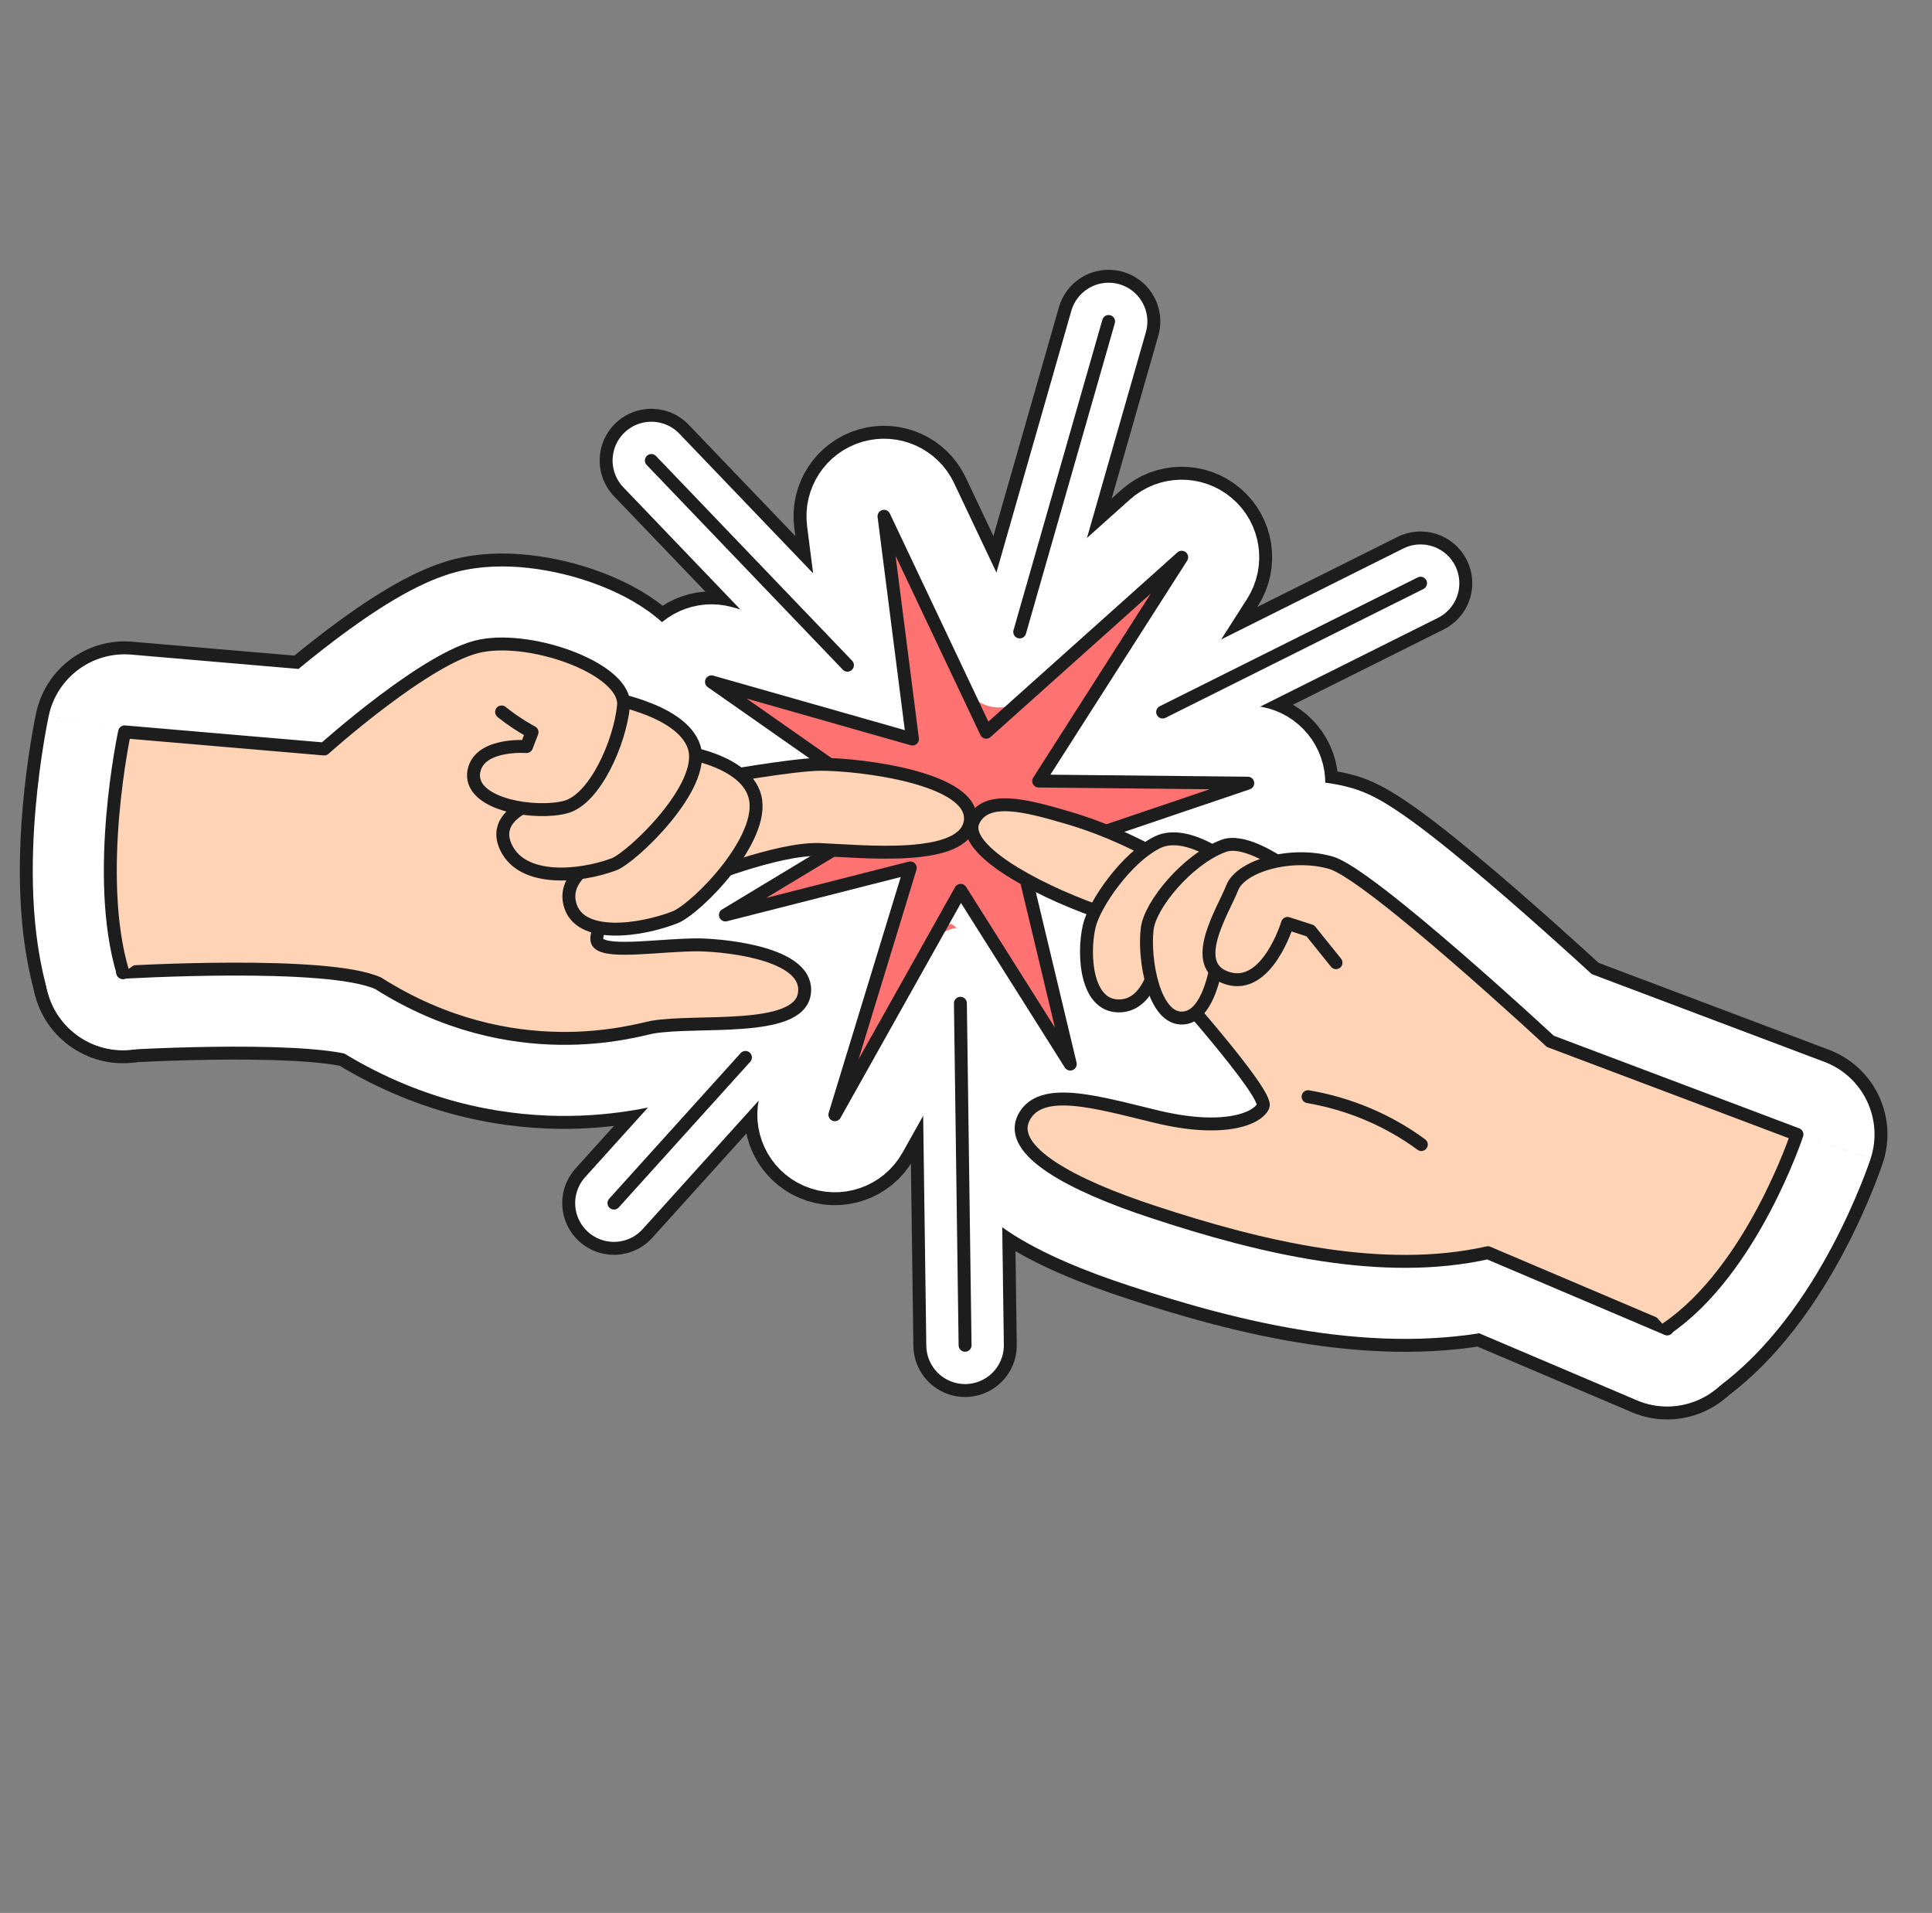 <?xml version="1.0" encoding="UTF-8"?> <svg xmlns="http://www.w3.org/2000/svg" width="299" height="296" viewBox="0 0 299 296" fill="none"><rect x="0" y="0" width="299" height="296" fill="#808080" stroke="none"/><path d="M135.31 175.911L149.028 151.449L159.717 168.387C161.545 171.283 165.199 172.432 168.355 171.102C171.511 169.772 173.241 166.355 172.445 163.024L166.377 137.633L195.355 127.814C198.588 126.718 200.559 123.451 200.022 120.081C199.484 116.71 196.593 114.219 193.18 114.184L173.447 113.983L188.781 89.993C190.665 87.045 190.083 83.158 187.417 80.891C184.751 78.624 180.821 78.674 178.214 81.007L154.947 101.833L143.136 76.89C141.663 73.779 138.148 72.201 134.844 73.167C131.541 74.134 129.43 77.359 129.866 80.773L132.926 104.72L112.026 98.774C108.739 97.839 105.258 99.414 103.79 102.5C102.322 105.586 103.296 109.281 106.095 111.241L125.953 125.149L108.651 135.585C105.679 137.377 104.469 141.077 105.808 144.279C107.147 147.481 110.63 149.219 113.993 148.363L130.545 144.15L122.51 170.441C121.465 173.861 123.166 177.518 126.454 178.924C129.742 180.329 133.561 179.03 135.31 175.911Z" fill="#FF7272" stroke="#1D1D1D" stroke-width="14" stroke-miterlimit="10" stroke-linecap="round" stroke-linejoin="round"></path><path d="M110.373 120.511L109.117 113.624C106.182 114.159 103.909 116.496 103.455 119.445L102.615 124.898L100.899 135.167C100.48 137.672 101.451 140.207 103.436 141.791C105.42 143.375 108.107 143.761 110.457 142.798L110.458 142.798L110.473 142.792L110.555 142.758C110.632 142.727 110.752 142.68 110.91 142.617C111.227 142.492 111.697 142.31 112.285 142.09C113.466 141.649 115.099 141.064 116.914 140.489C120.839 139.243 124.53 138.4 126.536 138.445C127.118 138.468 127.865 138.511 128.734 138.561C131.963 138.747 136.864 139.028 141.122 138.743C143.847 138.56 147.088 138.118 149.91 136.896C152.824 135.635 156.554 132.897 157.13 127.774C157.133 127.747 157.136 127.719 157.139 127.692C157.68 122.308 154.21 118.811 151.643 117.064C149.026 115.284 145.805 114.152 142.973 113.397C137.212 111.859 130.658 111.265 127.069 111.265C124.26 111.258 119.517 111.925 116.032 112.465C114.166 112.755 112.442 113.043 111.188 113.259C110.559 113.368 110.046 113.458 109.688 113.522C109.509 113.554 109.368 113.579 109.272 113.596L109.16 113.616L109.13 113.622L109.121 113.623L109.119 113.624L109.118 113.624C109.118 113.624 109.117 113.624 110.373 120.511Z" fill="#FFD4B6" stroke="#1D1D1D" stroke-width="14" stroke-miterlimit="10" stroke-linecap="round" stroke-linejoin="round"></path><mask id="path-3-outside-1_10838_6688" maskUnits="userSpaceOnUse" x="-0.97" y="71.813" width="153.321" height="153.258" fill="black"><rect fill="white" x="-0.97" y="71.813" width="153.321" height="153.258"></rect><path d="M18.969 150.452C18.969 150.452 50.753 148.556 58.557 152.166C79.413 165.361 98.459 159.393 100.964 158.94C107.939 157.742 123.524 159.845 124.482 153.797C125.44 147.749 113.161 146.318 108.175 146.199C102.305 146.188 94.246 147.571 92.604 145.938C91.033 144.371 97.574 136.504 97.574 136.504C97.574 136.504 100.188 112.503 87.046 107.016C73.903 101.529 53.358 116.708 53.358 116.708"></path></mask><path d="M18.969 150.452C18.969 150.452 50.753 148.556 58.557 152.166C79.413 165.361 98.459 159.393 100.964 158.94C107.939 157.742 123.524 159.845 124.482 153.797C125.44 147.749 113.161 146.318 108.175 146.199C102.305 146.188 94.246 147.571 92.604 145.938C91.033 144.371 97.574 136.504 97.574 136.504C97.574 136.504 100.188 112.503 87.046 107.016C73.903 101.529 53.358 116.708 53.358 116.708" fill="#FFD4B6"></path><path d="M18.135 136.477C10.417 136.938 4.533 143.568 4.994 151.286C5.454 159.004 12.084 164.888 19.802 164.428L18.135 136.477ZM58.557 152.166L66.042 140.335C65.526 140.009 64.989 139.716 64.434 139.46L58.557 152.166ZM100.964 158.94L98.593 145.143C98.553 145.15 98.513 145.157 98.472 145.164L100.964 158.94ZM108.175 146.199L108.508 132.203C108.405 132.2 108.303 132.199 108.201 132.199L108.175 146.199ZM92.604 145.938L82.716 155.849C82.722 155.855 82.728 155.861 82.734 155.867L92.604 145.938ZM97.574 136.504L108.339 145.455C110.097 143.34 111.194 140.754 111.492 138.02L97.574 136.504ZM45.038 105.448C38.82 110.042 37.503 118.808 42.097 125.027C46.692 131.246 55.458 132.563 61.677 127.968L45.038 105.448ZM18.969 150.452C19.802 164.428 19.802 164.428 19.801 164.428C19.801 164.428 19.8 164.428 19.8 164.428C19.8 164.428 19.8 164.428 19.801 164.428C19.803 164.428 19.806 164.427 19.811 164.427C19.822 164.427 19.84 164.425 19.865 164.424C19.916 164.421 19.995 164.417 20.102 164.411C20.316 164.399 20.639 164.381 21.058 164.36C21.896 164.318 23.114 164.26 24.604 164.202C27.596 164.085 31.633 163.966 35.872 163.956C40.154 163.945 44.425 164.045 47.95 164.33C52.158 164.67 53.265 165.144 52.679 164.873L64.434 139.46C59.946 137.384 54.154 136.74 50.208 136.421C45.578 136.047 40.44 135.944 35.8 135.956C31.118 135.968 26.721 136.098 23.51 136.223C21.898 136.286 20.572 136.349 19.641 136.396C19.176 136.42 18.808 136.439 18.553 136.454C18.425 136.461 18.325 136.466 18.255 136.47C18.22 136.472 18.192 136.474 18.172 136.475C18.162 136.476 18.154 136.476 18.148 136.477C18.145 136.477 18.142 136.477 18.14 136.477C18.139 136.477 18.138 136.477 18.137 136.477C18.136 136.477 18.135 136.477 18.969 150.452ZM51.072 163.997C64.064 172.217 76.675 174.542 86.458 174.67C95.925 174.794 103.571 172.696 103.455 172.717L98.472 145.164C95.088 145.776 81.61 150.185 66.042 140.335L51.072 163.997ZM103.334 172.738C103.925 172.637 105.204 172.547 107.822 172.477C110.013 172.418 113.161 172.371 116.065 172.145C118.8 171.932 122.787 171.479 126.519 170.008C130.27 168.529 136.943 164.613 138.309 155.988L110.655 151.605C111.043 149.152 112.249 147.119 113.657 145.732C114.89 144.517 116 144.057 116.249 143.959C116.571 143.832 116.046 144.062 113.893 144.229C111.909 144.384 109.793 144.414 107.071 144.487C104.775 144.548 101.49 144.645 98.593 145.143L103.334 172.738ZM138.309 155.988C139.448 148.805 136.21 143.099 132.414 139.676C129.15 136.734 125.343 135.236 122.774 134.424C117.431 132.737 111.646 132.277 108.508 132.203L107.841 160.195C108.61 160.213 109.804 160.288 111.108 160.462C112.449 160.641 113.572 160.881 114.341 161.124C115.345 161.441 114.74 161.442 113.665 160.473C113.018 159.889 112.02 158.784 111.31 157.055C110.557 155.222 110.386 153.302 110.655 151.605L138.309 155.988ZM108.201 132.199C106.247 132.195 104.258 132.306 102.604 132.412C100.771 132.529 99.469 132.629 98.14 132.692C97.527 132.722 97.05 132.735 96.681 132.735C96.295 132.736 96.158 132.722 96.199 132.726C96.228 132.729 96.358 132.742 96.566 132.778C96.767 132.813 97.122 132.885 97.582 133.025C98.294 133.242 100.413 133.96 102.474 136.01L82.734 155.867C85.206 158.325 87.936 159.357 89.426 159.811C91.053 160.306 92.549 160.508 93.61 160.606C95.713 160.802 97.871 160.737 99.469 160.661C103.591 160.465 105.574 160.194 108.148 160.199L108.201 132.199ZM102.492 136.027C104.379 137.91 105.421 140.07 105.926 141.96C106.404 143.749 106.396 145.248 106.324 146.172C106.25 147.119 106.079 147.835 105.966 148.242C105.847 148.668 105.732 148.965 105.673 149.108C105.565 149.372 105.523 149.417 105.647 149.2C105.755 149.012 105.922 148.739 106.156 148.388C106.628 147.678 107.182 146.929 107.655 146.317C107.883 146.022 108.072 145.785 108.197 145.629C108.26 145.552 108.305 145.496 108.33 145.466C108.342 145.451 108.349 145.442 108.351 145.44C108.352 145.439 108.351 145.44 108.349 145.442C108.348 145.444 108.347 145.445 108.345 145.447C108.344 145.448 108.343 145.45 108.342 145.451C108.342 145.451 108.341 145.453 108.341 145.453C108.34 145.454 108.339 145.455 97.574 136.504C86.809 127.553 86.808 127.554 86.807 127.555C86.807 127.556 86.806 127.557 86.805 127.558C86.804 127.56 86.802 127.561 86.801 127.563C86.797 127.568 86.793 127.572 86.789 127.577C86.781 127.587 86.771 127.599 86.76 127.613C86.737 127.641 86.707 127.676 86.672 127.719C86.602 127.805 86.508 127.92 86.395 128.061C86.168 128.342 85.859 128.731 85.498 129.198C84.793 130.11 83.811 131.425 82.844 132.878C81.976 134.183 80.689 136.234 79.762 138.497C79.323 139.569 78.6 141.546 78.409 143.994C78.226 146.343 78.4 151.543 82.716 155.849L102.492 136.027ZM97.574 136.504C111.492 138.02 111.492 138.016 111.493 138.012C111.493 138.01 111.493 138.006 111.494 138.003C111.494 137.997 111.495 137.991 111.496 137.984C111.497 137.971 111.499 137.956 111.5 137.94C111.504 137.907 111.508 137.869 111.512 137.824C111.521 137.735 111.532 137.622 111.544 137.488C111.568 137.218 111.598 136.859 111.628 136.421C111.688 135.548 111.751 134.346 111.775 132.906C111.823 130.072 111.727 126.093 111.087 121.768C110.004 114.447 106.427 99.936 92.439 94.097L81.652 119.935C81.191 119.743 81.349 119.521 81.868 120.499C82.456 121.608 83.026 123.415 83.389 125.867C83.738 128.228 83.81 130.593 83.779 132.43C83.764 133.326 83.725 134.042 83.694 134.503C83.678 134.732 83.664 134.894 83.656 134.979C83.653 135.021 83.65 135.044 83.65 135.046C83.65 135.047 83.65 135.043 83.651 135.033C83.652 135.028 83.653 135.022 83.653 135.015C83.654 135.011 83.654 135.007 83.655 135.003C83.655 135 83.655 134.997 83.656 134.996C83.656 134.992 83.656 134.988 97.574 136.504ZM92.439 94.097C85.851 91.346 79.171 91.502 73.856 92.42C68.479 93.348 63.471 95.229 59.437 97.079C55.342 98.957 51.814 101.006 49.333 102.563C48.079 103.35 47.058 104.032 46.329 104.534C45.963 104.786 45.668 104.994 45.451 105.149C45.343 105.226 45.254 105.291 45.185 105.341C45.15 105.366 45.121 105.388 45.096 105.406C45.084 105.414 45.073 105.423 45.063 105.43C45.059 105.433 45.054 105.436 45.05 105.439C45.048 105.441 45.045 105.443 45.044 105.444C45.041 105.446 45.038 105.448 53.358 116.708C61.677 127.968 61.674 127.97 61.672 127.972C61.671 127.973 61.669 127.974 61.667 127.976C61.664 127.978 61.662 127.98 61.659 127.981C61.655 127.985 61.651 127.987 61.649 127.989C61.644 127.992 61.645 127.992 61.649 127.989C61.659 127.982 61.687 127.962 61.732 127.929C61.822 127.865 61.982 127.752 62.204 127.599C62.649 127.293 63.336 126.832 64.214 126.281C65.995 125.164 68.425 123.761 71.109 122.53C73.854 121.271 76.447 120.386 78.619 120.012C80.853 119.626 81.669 119.943 81.652 119.935L92.439 94.097Z" fill="#1D1D1D" mask="url(#path-3-outside-1_10838_6688)"></path><path d="M102.727 115.87L103.256 108.89C101.154 108.731 99.093 109.527 97.644 111.058L93.799 115.119C92.926 116.04 92.321 117.182 92.047 118.421L90.335 126.167C89.594 126.536 88.791 126.979 87.983 127.498C85.468 129.117 79.545 133.769 81.356 141.405C82.21 145.008 84.515 147.531 87.252 148.988C89.752 150.319 92.458 150.705 94.67 150.763C99.096 150.879 103.79 149.727 107.061 148.443C107.096 148.43 107.131 148.416 107.166 148.401C109.2 147.565 111.25 145.915 112.774 144.536C114.506 142.969 116.375 140.997 118.066 138.832C119.735 136.695 121.4 134.158 122.536 131.458C123.62 128.881 124.581 125.305 123.625 121.561C122.673 117.831 120.251 115.304 118.005 113.702C115.78 112.114 113.305 111.117 111.267 110.476C109.179 109.818 107.213 109.431 105.799 109.206C105.081 109.092 104.48 109.016 104.044 108.967C103.825 108.942 103.647 108.925 103.514 108.912C103.447 108.906 103.392 108.901 103.349 108.898L103.293 108.893L103.272 108.891L103.264 108.891L103.26 108.89C103.258 108.89 103.256 108.89 102.727 115.87Z" fill="#FFD4B6" stroke="#1D1D1D" stroke-width="14" stroke-miterlimit="10" stroke-linecap="round" stroke-linejoin="round"></path><path d="M93.785 100.737C91.702 100.313 89.539 100.86 87.907 102.222C86.275 103.583 85.35 105.613 85.393 107.738L85.515 113.784L83.581 116.464C82.257 116.806 80.532 117.339 78.816 118.142C77.012 118.986 74.333 120.53 72.555 123.269C70.402 126.586 70.248 130.584 72.081 134.305C74.964 140.182 80.86 141.866 85.05 142.178C89.404 142.502 93.933 141.598 97.403 140.325C98.653 139.866 99.755 139.134 100.447 138.643C101.269 138.061 102.133 137.364 102.991 136.611C104.705 135.106 106.623 133.174 108.38 131.045C110.106 128.952 111.88 126.427 113.087 123.736C114.214 121.225 115.366 117.415 114.081 113.439C112.946 109.93 110.487 107.563 108.346 106.054C106.171 104.521 103.755 103.468 101.709 102.743C97.66 101.308 93.635 100.706 93.785 100.737Z" fill="#FFD4B6" stroke="#1D1D1D" stroke-width="14" stroke-miterlimit="10" stroke-linecap="round" stroke-linejoin="round"></path><mask id="path-7-outside-2_10838_6688" maskUnits="userSpaceOnUse" x="-20.359" y="50.981" width="141.937" height="143.45" fill="black"><rect fill="white" x="-20.359" y="50.981" width="141.937" height="143.45"></rect><path d="M77.629 110.166C80.035 112.106 82.341 113.299 82.341 113.299L81.484 115.521C81.484 115.521 73.678 114.914 73.281 119.777C73.02 124.634 83.048 126.097 87.566 124.872C92.083 123.647 95.923 114.877 96.491 109.256C97.13 103.7 82.697 98.339 74.442 99.935C66.254 101.461 50.178 115.895 50.178 115.895L19.284 113.247C19.284 113.247 14.476 135.503 19.036 150.518"></path></mask><path d="M77.629 110.166C80.035 112.106 82.341 113.299 82.341 113.299L81.484 115.521C81.484 115.521 73.678 114.914 73.281 119.777C73.02 124.634 83.048 126.097 87.566 124.872C92.083 123.647 95.923 114.877 96.491 109.256C97.13 103.7 82.697 98.339 74.442 99.935C66.254 101.461 50.178 115.895 50.178 115.895L19.284 113.247C19.284 113.247 14.476 135.503 19.036 150.518" fill="#FFD4B6"></path><path d="M86.414 99.266C80.394 94.413 71.581 95.36 66.728 101.38C61.876 107.4 62.823 116.214 68.843 121.066L86.414 99.266ZM82.341 113.299L95.404 118.333C97.971 111.673 95.116 104.149 88.778 100.867L82.341 113.299ZM81.484 115.521L80.399 129.479C86.57 129.959 92.323 126.33 94.548 120.555L81.484 115.521ZM73.281 119.777L59.327 118.637C59.317 118.767 59.308 118.896 59.301 119.026L73.281 119.777ZM96.491 109.256L82.583 107.656C82.575 107.72 82.568 107.784 82.562 107.848L96.491 109.256ZM74.442 99.935L77.007 113.698C77.038 113.693 77.07 113.687 77.101 113.68L74.442 99.935ZM50.178 115.895L48.983 129.843C52.836 130.174 56.654 128.895 59.532 126.311L50.178 115.895ZM19.284 113.247L20.479 99.298C13.46 98.697 7.087 103.405 5.599 110.291L19.284 113.247ZM5.64 154.586C7.887 161.984 15.706 166.16 23.104 163.913C30.503 161.667 34.679 153.848 32.432 146.449L5.64 154.586ZM68.843 121.066C70.626 122.502 72.315 123.622 73.539 124.376C74.162 124.761 74.695 125.069 75.097 125.295C75.299 125.408 75.47 125.501 75.606 125.574C75.673 125.61 75.732 125.642 75.782 125.668C75.807 125.681 75.829 125.693 75.85 125.704C75.86 125.709 75.869 125.714 75.878 125.718C75.883 125.721 75.887 125.723 75.891 125.725C75.893 125.726 75.895 125.727 75.897 125.728C75.898 125.729 75.9 125.73 75.9 125.73C75.902 125.731 75.903 125.731 82.341 113.299C88.778 100.867 88.78 100.868 88.781 100.869C88.782 100.869 88.783 100.87 88.784 100.87C88.786 100.871 88.788 100.872 88.79 100.873C88.793 100.875 88.796 100.877 88.8 100.878C88.806 100.882 88.813 100.885 88.818 100.888C88.83 100.894 88.839 100.899 88.846 100.903C88.861 100.91 88.868 100.914 88.868 100.914C88.868 100.914 88.861 100.911 88.848 100.903C88.834 100.896 88.814 100.885 88.788 100.87C88.683 100.811 88.489 100.7 88.236 100.543C87.705 100.216 87.039 99.769 86.414 99.266L68.843 121.066ZM69.277 108.265L68.421 110.487L94.548 120.555L95.404 118.333L69.277 108.265ZM81.484 115.521C82.57 101.563 82.566 101.563 82.561 101.563C82.56 101.563 82.555 101.562 82.552 101.562C82.546 101.561 82.54 101.561 82.534 101.561C82.522 101.56 82.509 101.559 82.495 101.558C82.468 101.556 82.439 101.554 82.407 101.551C82.344 101.547 82.272 101.543 82.192 101.538C82.032 101.529 81.837 101.52 81.612 101.512C81.165 101.497 80.581 101.489 79.897 101.507C78.599 101.541 76.622 101.674 74.421 102.176C71.124 102.927 60.325 106.419 59.327 118.637L87.234 120.917C87.126 122.236 86.729 123.67 85.961 125.041C85.208 126.385 84.275 127.356 83.448 128.015C81.954 129.204 80.707 129.461 80.642 129.475C80.443 129.521 80.442 129.502 80.62 129.498C80.674 129.496 80.703 129.497 80.684 129.497C80.674 129.497 80.647 129.496 80.601 129.493C80.579 129.492 80.55 129.49 80.517 129.488C80.5 129.486 80.482 129.485 80.463 129.484C80.453 129.483 80.442 129.482 80.432 129.482C80.427 129.481 80.421 129.481 80.416 129.48C80.413 129.48 80.409 129.48 80.408 129.48C80.403 129.479 80.399 129.479 81.484 115.521ZM59.301 119.026C58.934 125.863 62.491 130.824 65.875 133.608C68.971 136.154 72.443 137.436 74.985 138.122C79.897 139.447 86.106 139.774 91.23 138.384L83.901 111.36C84.481 111.203 84.451 111.298 83.754 111.28C83.155 111.265 82.6 111.175 82.277 111.088C81.78 110.954 82.512 111.037 83.66 111.981C84.31 112.516 85.293 113.496 86.088 115.044C86.931 116.686 87.365 118.592 87.261 120.528L59.301 119.026ZM91.23 138.384C95.832 137.136 99.07 134.361 101.049 132.227C103.132 129.983 104.724 127.476 105.913 125.205C108.23 120.777 109.935 115.465 110.42 110.663L82.562 107.848C82.533 108.129 82.42 108.791 82.13 109.715C81.85 110.613 81.486 111.494 81.106 112.22C80.699 112.996 80.449 113.263 80.523 113.183C80.577 113.125 80.832 112.857 81.323 112.522C81.816 112.185 82.677 111.692 83.901 111.36L91.23 138.384ZM110.399 110.856C111.324 102.816 106.582 97.302 103.866 94.847C100.833 92.104 97.211 90.206 94.028 88.925C87.924 86.469 79.415 84.714 71.784 86.19L77.101 113.68C77.072 113.686 77.271 113.648 77.731 113.649C78.178 113.651 78.756 113.69 79.441 113.79C80.848 113.995 82.329 114.4 83.575 114.901C84.952 115.455 85.335 115.84 85.086 115.615C84.934 115.477 84.265 114.851 83.633 113.632C82.949 112.311 82.288 110.217 82.583 107.656L110.399 110.856ZM71.879 86.172C67.33 87.019 63.053 89.263 60.085 91.013C56.801 92.95 53.56 95.237 50.815 97.305C48.035 99.4 45.566 101.42 43.8 102.907C42.911 103.655 42.188 104.279 41.679 104.724C41.423 104.947 41.221 105.126 41.077 105.253C41.005 105.317 40.947 105.368 40.905 105.406C40.884 105.425 40.867 105.44 40.853 105.452C40.847 105.458 40.841 105.463 40.836 105.468C40.834 105.47 40.832 105.472 40.83 105.473C40.829 105.474 40.828 105.475 40.827 105.476C40.826 105.477 40.825 105.478 50.178 115.895C59.532 126.311 59.531 126.312 59.53 126.313C59.53 126.313 59.529 126.314 59.529 126.315C59.528 126.315 59.527 126.316 59.527 126.316C59.526 126.317 59.526 126.317 59.527 126.316C59.529 126.314 59.535 126.309 59.545 126.3C59.564 126.283 59.598 126.253 59.645 126.211C59.741 126.126 59.892 125.993 60.092 125.818C60.493 125.468 61.09 124.953 61.837 124.324C63.341 123.057 65.402 121.373 67.664 119.668C69.961 117.938 72.275 116.331 74.308 115.132C76.657 113.747 77.461 113.614 77.007 113.698L71.879 86.172ZM51.374 101.946L20.479 99.298L18.088 127.196L48.983 129.843L51.374 101.946ZM19.284 113.247C5.599 110.291 5.599 110.293 5.598 110.296C5.598 110.297 5.598 110.299 5.597 110.301C5.596 110.305 5.595 110.309 5.595 110.313C5.593 110.322 5.59 110.332 5.588 110.344C5.583 110.367 5.577 110.395 5.57 110.429C5.556 110.496 5.537 110.585 5.515 110.695C5.47 110.914 5.41 111.215 5.337 111.591C5.193 112.344 5 113.4 4.787 114.7C4.364 117.291 3.853 120.909 3.5 125.067C2.829 132.973 2.566 144.462 5.64 154.586L32.432 146.449C30.947 141.559 30.807 134.413 31.4 127.437C31.679 124.154 32.085 121.269 32.42 119.218C32.587 118.197 32.734 117.397 32.835 116.874C32.885 116.612 32.923 116.421 32.947 116.306C32.959 116.249 32.966 116.211 32.97 116.194C32.972 116.185 32.973 116.181 32.972 116.183C32.972 116.183 32.972 116.185 32.971 116.189C32.971 116.19 32.97 116.192 32.97 116.195C32.97 116.196 32.969 116.198 32.969 116.199C32.969 116.201 32.968 116.203 19.284 113.247Z" fill="#1D1D1D" mask="url(#path-7-outside-2_10838_6688)"></path><path d="M182.223 134.226L188.499 137.326C190.065 134.156 189.021 130.315 186.064 128.374L182.223 134.226ZM182.223 134.226C188.499 137.326 188.498 137.328 188.497 137.331L188.494 137.336L188.489 137.347L188.477 137.371L188.447 137.43C188.424 137.475 188.396 137.529 188.363 137.591C188.297 137.717 188.211 137.878 188.103 138.069C187.889 138.449 187.588 138.957 187.202 139.542C186.446 140.686 185.283 142.253 183.709 143.752C180.612 146.702 174.774 150.296 167.376 147.572C162.027 145.666 156.195 142.999 151.799 140.063C149.655 138.631 147.38 136.828 145.766 134.662C144.203 132.566 142.19 128.526 144.322 124.038C147.175 117.997 153.216 117.353 156.72 117.562C160.223 117.771 164.122 118.908 167.048 119.761C167.092 119.774 167.137 119.787 167.181 119.8C172.454 121.326 177.137 123.458 180.461 125.173C182.138 126.039 183.503 126.816 184.463 127.385C184.944 127.671 185.325 127.905 185.595 128.075C185.73 128.16 185.838 128.228 185.917 128.278C185.956 128.304 185.988 128.324 186.013 128.34L186.044 128.361L186.056 128.368L186.06 128.372L186.062 128.373C186.063 128.374 186.064 128.374 182.223 134.226ZM178.389 140.083C178.391 140.084 178.392 140.085 178.391 140.084L178.389 140.083Z" fill="#FFD4B6" stroke="#1D1D1D" stroke-width="14" stroke-miterlimit="10" stroke-linecap="round" stroke-linejoin="round"></path><mask id="path-10-outside-3_10838_6688" maskUnits="userSpaceOnUse" x="135.198" y="109.451" width="152.98" height="150.774" fill="black"><rect fill="white" x="135.198" y="109.451" width="152.98" height="150.774"></rect><path d="M258.024 205.636L230.269 193.84C213.987 197.501 195.296 193.081 178.535 187.551C165.862 183.407 155.864 178.053 158.435 172.957C161.005 167.861 169.863 170.604 178.761 172.732C189.318 175.332 194.61 173.117 195.478 171.167C196.347 169.218 180.691 151.764 180.691 151.764L196.227 137.491L217.367 149.377"></path></mask><path d="M258.024 205.636L230.269 193.84C213.987 197.501 195.296 193.081 178.535 187.551C165.862 183.407 155.864 178.053 158.435 172.957C161.005 167.861 169.863 170.604 178.761 172.732C189.318 175.332 194.61 173.117 195.478 171.167C196.347 169.218 180.691 151.764 180.691 151.764L196.227 137.491L217.367 149.377" fill="#FFD4B6"></path><path d="M252.548 218.521C259.664 221.545 267.884 218.228 270.908 211.112C273.933 203.996 270.616 195.775 263.5 192.751L252.548 218.521ZM230.269 193.84L235.745 180.956C233.047 179.809 230.058 179.538 227.198 180.181L230.269 193.84ZM178.535 187.551L182.921 174.256C182.909 174.252 182.897 174.248 182.885 174.244L178.535 187.551ZM178.761 172.732L182.108 159.138C182.078 159.131 182.047 159.123 182.017 159.116L178.761 172.732ZM180.691 151.764L171.22 141.455C165.574 146.642 165.15 155.405 170.269 161.112L180.691 151.764ZM196.227 137.491L203.089 125.288C197.808 122.319 191.217 123.083 186.756 127.181L196.227 137.491ZM210.505 161.58C217.245 165.37 225.78 162.978 229.57 156.239C233.359 149.499 230.968 140.963 224.228 137.174L210.505 161.58ZM263.5 192.751L235.745 180.956L224.793 206.725L252.548 218.521L263.5 192.751ZM227.198 180.181C214.959 182.933 199.498 179.725 182.921 174.256L174.148 200.846C191.094 206.437 213.014 212.07 233.34 207.499L227.198 180.181ZM182.885 174.244C176.907 172.289 172.673 170.38 170.503 168.942C169.319 168.157 169.905 168.26 170.698 169.576C171.178 170.371 171.837 171.794 171.995 173.745C172.162 175.799 171.712 177.72 170.935 179.262L145.935 166.652C142.725 173.016 143.955 179.447 146.72 184.033C149.06 187.915 152.456 190.572 155.034 192.281C160.389 195.83 167.49 198.669 174.184 200.857L182.885 174.244ZM170.935 179.262C170.384 180.354 169.558 181.415 168.481 182.286C167.436 183.13 166.426 183.578 165.714 183.806C164.503 184.193 164.008 183.996 165.021 184.084C165.9 184.159 167.197 184.379 169.123 184.812C171.155 185.269 172.935 185.734 175.505 186.348L182.017 159.116C178.446 158.262 172.438 156.62 167.429 156.187C163.17 155.82 151.507 155.606 145.935 166.652L170.935 179.262ZM175.413 186.326C182.007 187.95 187.978 188.337 193.122 187.454C195.686 187.013 198.365 186.201 200.856 184.798C203.138 183.512 206.391 181.076 208.267 176.864L182.69 165.471C183.444 163.777 184.423 162.605 185.173 161.874C185.937 161.13 186.639 160.669 187.113 160.402C188.037 159.881 188.571 159.826 188.383 159.858C188.024 159.919 186.071 160.114 182.108 159.138L175.413 186.326ZM208.267 176.864C210.447 171.969 209.15 167.602 208.919 166.79C208.483 165.261 207.884 164.028 207.515 163.318C206.736 161.82 205.772 160.376 204.98 159.251C203.319 156.893 201.169 154.198 199.204 151.819C197.193 149.384 195.175 147.039 193.673 145.318C192.919 144.453 192.286 143.736 191.839 143.232C191.616 142.98 191.438 142.78 191.314 142.642C191.253 142.572 191.204 142.518 191.17 142.48C191.153 142.461 191.14 142.446 191.13 142.436C191.126 142.43 191.122 142.426 191.119 142.423C191.117 142.421 191.116 142.42 191.115 142.419C191.115 142.418 191.114 142.418 191.114 142.417C191.113 142.417 191.113 142.416 180.691 151.764C170.269 161.112 170.269 161.112 170.269 161.112C170.269 161.112 170.269 161.112 170.269 161.111C170.269 161.111 170.269 161.112 170.269 161.112C170.27 161.113 170.272 161.115 170.275 161.118C170.28 161.124 170.289 161.134 170.302 161.149C170.327 161.177 170.367 161.221 170.419 161.28C170.525 161.398 170.682 161.576 170.885 161.804C171.291 162.262 171.875 162.924 172.574 163.726C173.981 165.338 175.822 167.478 177.616 169.65C179.457 171.879 181.058 173.913 182.088 175.375C182.642 176.161 182.758 176.4 182.669 176.23C182.646 176.184 182.293 175.525 181.991 174.466C181.836 173.92 181.588 172.907 181.527 171.584C181.468 170.311 181.549 168.032 182.69 165.471L208.267 176.864ZM190.163 162.074L205.699 147.801L186.756 127.181L171.22 141.455L190.163 162.074ZM189.366 149.694L210.505 161.58L224.228 137.174L203.089 125.288L189.366 149.694Z" fill="#1D1D1D" mask="url(#path-10-outside-3_10838_6688)"></path><path d="M203.621 162.797C200.117 162.197 196.72 164.319 195.722 167.731C194.723 171.142 196.441 174.761 199.715 176.144L217.242 183.551C220.511 184.932 224.295 183.65 226.051 180.566C227.806 177.482 226.976 173.573 224.12 171.468C218.064 167.005 210.99 164.058 203.621 162.797Z" stroke="#1D1D1D" stroke-width="14" stroke-miterlimit="10" stroke-linecap="round" stroke-linejoin="round"></path><path d="M195.674 139.01C197.131 137.641 197.933 135.713 197.878 133.714C197.823 131.715 196.915 129.835 195.383 128.548L190.881 133.908C195.383 128.548 195.382 128.547 195.381 128.546L195.378 128.543L195.371 128.538L195.356 128.525L195.318 128.494C195.288 128.47 195.252 128.44 195.209 128.405C195.123 128.335 195.01 128.245 194.871 128.137C194.594 127.921 194.213 127.633 193.745 127.303C192.825 126.654 191.498 125.791 189.929 125C187.386 123.718 181.647 121.301 176.036 124.054C172.267 125.904 169.045 129.249 166.829 132.12C164.664 134.925 162.498 138.531 161.758 141.708C161.034 144.81 160.816 149.212 161.865 153.125C162.395 155.104 163.417 157.586 165.484 159.58C167.787 161.801 170.883 162.914 174.278 162.598C174.279 162.598 174.281 162.597 174.282 162.597C178.126 162.239 180.834 160.108 182.517 157.946C184.112 155.898 185.009 153.579 185.54 151.791C185.986 150.286 186.262 148.846 186.434 147.69L195.674 139.01Z" fill="#FFD4B6" stroke="#1D1D1D" stroke-width="14" stroke-miterlimit="10" stroke-linecap="round" stroke-linejoin="round"></path><path d="M206.43 148.172C209.448 148.709 212.465 147.219 213.873 144.496C215.282 141.773 214.754 138.45 212.572 136.297L207.656 141.28C212.572 136.297 212.571 136.296 212.57 136.295L212.568 136.294L212.563 136.289L212.55 136.276L212.51 136.237C212.478 136.205 212.433 136.161 212.377 136.107C212.264 135.998 212.105 135.846 211.905 135.657C211.506 135.279 210.938 134.753 210.243 134.132C208.863 132.901 206.924 131.251 204.754 129.65C202.634 128.086 200.04 126.378 197.372 125.207C195.071 124.196 190.972 122.787 186.834 124.361C182.601 125.956 178.858 129.13 176.229 132.112C174.86 133.665 173.621 135.357 172.657 137.065C171.771 138.637 170.832 140.718 170.582 142.988C170.194 146.22 170.539 150.694 171.697 154.495C172.279 156.406 173.238 158.732 174.893 160.681C176.672 162.775 179.645 164.802 183.649 164.505C187.623 164.21 190.199 161.776 191.602 159.842C192.987 157.935 193.801 155.787 194.296 154.157C194.732 152.725 195.021 151.35 195.21 150.262L198.676 146.793L206.43 148.172Z" fill="#FFD4B6" stroke="#1D1D1D" stroke-width="14" stroke-miterlimit="10" stroke-linecap="round" stroke-linejoin="round"></path><mask id="path-15-outside-4_10838_6688" maskUnits="userSpaceOnUse" x="162.529" y="93.946" width="140.832" height="137.491" fill="black"><rect fill="white" x="162.529" y="93.946" width="140.832" height="137.491"></rect><path d="M206.765 148.963L202.791 144.022L199.26 142.883C199.26 142.883 196.109 153.328 189.948 151.351C183.786 149.374 189.344 140.869 190.69 137.397C192.036 133.924 199.923 131.73 206.007 133.506C212.091 135.282 239.927 161.131 239.927 161.131L278.102 175.532C278.102 175.532 271.191 196.518 257.947 205.571"></path></mask><path d="M206.765 148.963L202.791 144.022L199.26 142.883C199.26 142.883 196.109 153.328 189.948 151.351C183.786 149.374 189.344 140.869 190.69 137.397C192.036 133.924 199.923 131.73 206.007 133.506C212.091 135.282 239.927 161.131 239.927 161.131L278.102 175.532C278.102 175.532 271.191 196.518 257.947 205.571" fill="#FFD4B6"></path><path d="M195.856 157.737C200.701 163.762 209.514 164.718 215.539 159.872C221.564 155.026 222.52 146.214 217.674 140.189L195.856 157.737ZM202.791 144.022L213.701 135.248C211.988 133.118 209.69 131.537 207.089 130.698L202.791 144.022ZM199.26 142.883L203.558 129.559C199.98 128.405 196.089 128.738 192.759 130.484C189.43 132.229 186.942 135.241 185.857 138.84L199.26 142.883ZM239.927 161.131L230.4 171.39C231.73 172.625 233.288 173.589 234.986 174.23L239.927 161.131ZM278.102 175.532L291.4 179.912C293.746 172.788 290.061 165.081 283.044 162.433L278.102 175.532ZM250.047 194.013C243.663 198.376 242.026 207.088 246.389 213.471C250.752 219.854 259.464 221.492 265.847 217.129L250.047 194.013ZM217.674 140.189L213.701 135.248L191.882 152.796L195.856 157.737L217.674 140.189ZM207.089 130.698L203.558 129.559L194.962 156.207L198.493 157.346L207.089 130.698ZM199.26 142.883C185.857 138.84 185.858 138.836 185.859 138.832C185.859 138.831 185.86 138.827 185.861 138.825C185.863 138.82 185.864 138.815 185.866 138.81C185.868 138.801 185.871 138.793 185.874 138.784C185.879 138.768 185.883 138.754 185.887 138.742C185.894 138.717 185.899 138.701 185.902 138.692C185.908 138.675 185.905 138.686 185.893 138.721C185.867 138.793 185.813 138.944 185.732 139.14C185.543 139.596 185.348 139.968 185.225 140.155C185.012 140.478 185.419 139.69 186.768 138.876C187.542 138.409 188.683 137.903 190.14 137.695C191.64 137.481 193.054 137.644 194.225 138.02L185.671 164.682C191.545 166.566 197.07 165.362 201.236 162.848C204.91 160.631 207.26 157.603 208.605 155.562C210.039 153.385 211.017 151.268 211.611 149.828C211.922 149.076 212.162 148.426 212.333 147.935C212.419 147.688 212.489 147.476 212.544 147.307C212.572 147.222 212.595 147.148 212.615 147.084C212.625 147.052 212.634 147.023 212.642 146.997C212.646 146.983 212.65 146.971 212.654 146.959C212.655 146.953 212.657 146.948 212.659 146.942C212.66 146.939 212.661 146.935 212.661 146.934C212.662 146.93 212.664 146.926 199.26 142.883ZM194.225 138.02C195.15 138.317 196.585 138.979 197.98 140.352C199.414 141.765 200.291 143.427 200.731 144.96C201.479 147.565 200.834 149.246 200.983 148.715C201.054 148.463 201.275 147.866 201.827 146.682C202.14 146.011 202.297 145.697 202.676 144.894C202.953 144.309 203.377 143.401 203.743 142.458L177.637 132.335C177.666 132.26 177.622 132.378 177.361 132.93C177.203 133.264 176.753 134.2 176.452 134.846C175.776 136.295 174.74 138.599 174.024 141.154C173.385 143.431 172.422 147.825 173.819 152.689C175.564 158.765 180.156 162.912 185.671 164.682L194.225 138.02ZM203.743 142.458C203.169 143.939 202.394 144.978 201.806 145.619C201.221 146.258 200.708 146.629 200.432 146.808C199.921 147.141 199.761 147.12 200.123 147.025C200.43 146.945 200.864 146.879 201.325 146.876C201.542 146.875 201.726 146.888 201.868 146.906C201.937 146.915 201.991 146.924 202.029 146.932C202.067 146.94 202.085 146.945 202.085 146.945L209.929 120.066C204.091 118.363 197.985 118.639 193.02 119.941C190.482 120.607 187.718 121.675 185.159 123.34C182.752 124.907 179.42 127.736 177.637 132.335L203.743 142.458ZM202.085 146.945C200.673 146.533 200.258 146.077 201.56 146.927C202.47 147.521 203.733 148.43 205.323 149.656C208.48 152.092 212.3 155.291 216.084 158.568C219.839 161.819 223.425 165.03 226.081 167.438C227.407 168.639 228.494 169.634 229.247 170.326C229.623 170.672 229.915 170.941 230.112 171.123C230.21 171.213 230.284 171.282 230.333 171.327C230.357 171.35 230.375 171.366 230.386 171.377C230.392 171.382 230.396 171.386 230.398 171.388C230.4 171.389 230.4 171.39 230.401 171.39C230.401 171.39 230.401 171.39 230.401 171.39C230.401 171.39 230.4 171.39 239.927 161.131C249.454 150.872 249.453 150.872 249.453 150.871C249.452 150.871 249.452 150.87 249.451 150.87C249.45 150.868 249.448 150.867 249.446 150.865C249.441 150.861 249.435 150.855 249.428 150.848C249.412 150.834 249.39 150.813 249.362 150.787C249.304 150.734 249.222 150.657 249.114 150.558C248.9 150.36 248.588 150.073 248.192 149.708C247.398 148.979 246.263 147.941 244.884 146.691C242.131 144.196 238.378 140.834 234.413 137.401C230.478 133.993 226.198 130.397 222.425 127.486C220.549 126.039 218.639 124.638 216.863 123.479C215.478 122.575 212.863 120.923 209.929 120.066L202.085 146.945ZM234.986 174.23L273.161 188.631L283.044 162.433L244.869 148.032L234.986 174.23ZM278.102 175.532C264.805 171.153 264.806 171.15 264.807 171.148C264.807 171.147 264.808 171.144 264.808 171.143C264.809 171.139 264.81 171.136 264.811 171.134C264.813 171.129 264.814 171.125 264.815 171.122C264.817 171.117 264.817 171.116 264.816 171.12C264.813 171.128 264.804 171.155 264.789 171.2C264.758 171.289 264.702 171.449 264.621 171.672C264.458 172.119 264.198 172.813 263.841 173.693C263.122 175.467 262.042 177.922 260.624 180.596C257.579 186.335 253.841 191.419 250.047 194.013L265.847 217.129C275.297 210.669 281.637 200.734 285.359 193.717C287.324 190.013 288.799 186.657 289.79 184.212C290.288 182.984 290.671 181.967 290.938 181.231C291.072 180.863 291.178 180.563 291.254 180.341C291.293 180.23 291.324 180.138 291.348 180.066C291.36 180.03 291.371 179.999 291.379 179.973C291.384 179.96 291.388 179.949 291.391 179.939C291.393 179.933 291.394 179.929 291.396 179.924C291.396 179.922 291.397 179.919 291.398 179.918C291.399 179.915 291.4 179.912 278.102 175.532Z" fill="#1D1D1D" mask="url(#path-15-outside-4_10838_6688)"></path><path d="M179.93 110.176L219.849 90.243" stroke="#1D1D1D" stroke-width="16" stroke-miterlimit="10" stroke-linecap="round" stroke-linejoin="round"></path><path d="M157.814 97.787L171.57 49.746" stroke="#1D1D1D" stroke-width="16" stroke-miterlimit="10" stroke-linecap="round" stroke-linejoin="round"></path><path d="M131.152 102.93L100.805 71.256" stroke="#1D1D1D" stroke-width="16" stroke-miterlimit="10" stroke-linecap="round" stroke-linejoin="round"></path><path d="M148.633 155.242L149.357 208.164" stroke="#1D1D1D" stroke-width="16" stroke-miterlimit="10" stroke-linecap="round" stroke-linejoin="round"></path><path d="M115.367 163.623L95.014 186.163" stroke="#1D1D1D" stroke-width="16" stroke-miterlimit="10" stroke-linecap="round" stroke-linejoin="round"></path><path d="M148.978 149.495L160.563 167.853C162.129 170.335 165.262 171.32 167.966 170.18C170.671 169.041 172.155 166.111 171.472 163.257L165.192 136.978L195.034 126.867C197.805 125.928 199.495 123.128 199.034 120.239C198.573 117.35 196.096 115.214 193.17 115.184L171.633 114.965L187.938 89.455C189.553 86.927 189.054 83.596 186.769 81.653C184.484 79.71 181.116 79.752 178.881 81.753L154.616 103.471L142.233 77.318C140.97 74.651 137.956 73.299 135.125 74.127C132.293 74.956 130.484 77.72 130.858 80.646L134.11 106.097L111.753 99.736C108.935 98.935 105.951 100.285 104.693 102.93C103.434 105.575 104.27 108.742 106.669 110.422L127.786 125.212L109.168 136.441C106.62 137.977 105.583 141.148 106.731 143.893C107.878 146.638 110.863 148.127 113.746 147.393L132.021 142.742L123.467 170.733C122.571 173.664 124.028 176.8 126.847 178.004C129.665 179.209 132.939 178.095 134.438 175.422L148.978 149.495Z" fill="#FF7272" stroke="white" stroke-width="12" stroke-miterlimit="10" stroke-linecap="round" stroke-linejoin="round"></path><path d="M110.373 120.511L109.297 114.608C106.781 115.067 104.832 117.07 104.443 119.597L103.602 125.056L101.885 135.332C101.526 137.479 102.359 139.652 104.06 141.01C105.761 142.368 108.064 142.698 110.078 141.873L110.079 141.872L110.079 141.872L110.096 141.865L110.182 141.831C110.261 141.799 110.383 141.75 110.544 141.687C110.866 141.56 111.341 141.376 111.935 141.154C113.127 140.708 114.776 140.117 116.611 139.535C120.536 138.29 124.376 137.394 126.567 137.445C127.176 137.469 127.948 137.514 128.839 137.565C132.074 137.75 136.869 138.026 141.055 137.745C143.743 137.565 146.848 137.132 149.513 135.979C152.256 134.791 155.616 132.286 156.136 127.662C156.139 127.639 156.141 127.615 156.144 127.592C156.631 122.742 153.517 119.549 151.08 117.891C148.6 116.204 145.507 115.108 142.715 114.363C137.05 112.851 130.583 112.265 127.068 112.265C124.353 112.258 119.692 112.91 116.186 113.453C114.326 113.742 112.608 114.029 111.358 114.245C110.731 114.353 110.22 114.443 109.863 114.506C109.685 114.538 109.545 114.563 109.449 114.58L109.338 114.6L109.309 114.606L109.3 114.607L109.298 114.608L109.297 114.608C109.297 114.608 109.297 114.608 110.373 120.511Z" fill="#FFD4B6" stroke="white" stroke-width="12" stroke-miterlimit="10" stroke-linecap="round" stroke-linejoin="round"></path><mask id="path-24-outside-5_10838_6688" maskUnits="userSpaceOnUse" x="1.856" y="74.639" width="147.67" height="147.607" fill="black"><rect fill="white" x="1.856" y="74.639" width="147.67" height="147.607"></rect><path d="M18.969 150.452C18.969 150.452 50.753 148.556 58.557 152.166C79.413 165.361 98.459 159.393 100.964 158.94C107.939 157.742 123.524 159.845 124.482 153.797C125.44 147.749 113.161 146.318 108.175 146.199C102.305 146.188 94.246 147.571 92.604 145.938C91.033 144.371 97.574 136.504 97.574 136.504C97.574 136.504 100.188 112.503 87.046 107.016C73.903 101.529 53.358 116.708 53.358 116.708"></path></mask><path d="M18.969 150.452C18.969 150.452 50.753 148.556 58.557 152.166C79.413 165.361 98.459 159.393 100.964 158.94C107.939 157.742 123.524 159.845 124.482 153.797C125.44 147.749 113.161 146.318 108.175 146.199C102.305 146.188 94.246 147.571 92.604 145.938C91.033 144.371 97.574 136.504 97.574 136.504C97.574 136.504 100.188 112.503 87.046 107.016C73.903 101.529 53.358 116.708 53.358 116.708" fill="#FFD4B6"></path><path d="M18.254 138.474C11.639 138.868 6.595 144.551 6.99 151.167C7.385 157.783 13.068 162.826 19.683 162.431L18.254 138.474ZM58.557 152.166L64.972 142.025C64.53 141.745 64.07 141.495 63.594 141.275L58.557 152.166ZM100.964 158.94L98.932 147.114C98.897 147.12 98.863 147.126 98.828 147.132L100.964 158.94ZM108.175 146.199L108.46 134.202C108.372 134.2 108.285 134.199 108.197 134.199L108.175 146.199ZM92.604 145.938L84.128 154.433C84.133 154.438 84.139 154.443 84.144 154.449L92.604 145.938ZM97.574 136.504L106.801 144.176C108.308 142.364 109.248 140.147 109.503 137.803L97.574 136.504ZM46.227 107.057C40.897 110.995 39.768 118.508 43.706 123.839C47.644 129.169 55.158 130.298 60.488 126.36L46.227 107.057ZM18.969 150.452C19.683 162.431 19.683 162.431 19.682 162.431C19.682 162.431 19.682 162.431 19.682 162.431C19.682 162.431 19.682 162.431 19.683 162.431C19.685 162.431 19.689 162.431 19.694 162.431C19.705 162.43 19.724 162.429 19.75 162.427C19.802 162.424 19.883 162.42 19.991 162.414C20.208 162.402 20.535 162.384 20.957 162.363C21.801 162.32 23.027 162.262 24.526 162.203C27.533 162.086 31.596 161.967 35.867 161.956C40.175 161.945 44.507 162.045 48.111 162.337C52.3 162.675 53.742 163.161 53.519 163.058L63.594 141.275C59.469 139.367 54.011 138.735 50.046 138.415C45.496 138.047 40.419 137.944 35.806 137.956C31.155 137.968 26.784 138.097 23.588 138.222C21.985 138.285 20.667 138.347 19.743 138.393C19.28 138.417 18.916 138.436 18.664 138.45C18.537 138.457 18.439 138.463 18.37 138.467C18.336 138.469 18.309 138.471 18.289 138.472C18.28 138.472 18.272 138.473 18.266 138.473C18.263 138.473 18.261 138.473 18.259 138.474C18.258 138.474 18.256 138.474 18.256 138.474C18.255 138.474 18.254 138.474 18.969 150.452ZM52.141 162.307C64.767 170.295 77.002 172.546 86.485 172.67C91.196 172.732 95.2 172.271 98.217 171.76C99.727 171.505 100.981 171.238 101.919 171.026C103.247 170.727 103.112 170.747 103.099 170.749L98.828 147.132C95.569 147.721 81.296 152.353 64.972 142.025L52.141 162.307ZM102.996 170.767C103.751 170.637 105.173 170.547 107.768 170.477C109.998 170.418 113.072 170.372 115.91 170.151C118.604 169.941 122.343 169.504 125.785 168.147C129.244 166.783 135.128 163.284 136.334 155.675L112.63 151.918C113.356 147.333 116.933 145.839 116.983 145.82C117.015 145.807 116.242 146.053 114.049 146.223C111.999 146.383 109.809 146.414 107.124 146.486C104.806 146.548 101.664 146.644 98.932 147.114L102.996 170.767ZM136.334 155.675C137.344 149.302 134.485 144.236 131.075 141.162C128.121 138.499 124.629 137.108 122.172 136.331C117.082 134.724 111.506 134.275 108.46 134.202L107.889 158.195C108.726 158.215 109.993 158.296 111.373 158.48C112.785 158.668 114.029 158.928 114.944 159.217C116.06 159.569 115.77 159.677 115.005 158.987C114.528 158.557 113.732 157.689 113.16 156.296C112.551 154.812 112.417 153.264 112.63 151.918L136.334 155.675ZM108.197 134.199C106.312 134.195 104.378 134.302 102.732 134.407C100.931 134.522 99.585 134.626 98.235 134.69C96.862 134.755 96.213 134.736 96.014 134.718C95.922 134.709 96.327 134.734 96.999 134.938C97.554 135.107 99.326 135.7 101.064 137.428L84.144 154.449C86.292 156.584 88.676 157.492 90.008 157.897C91.459 158.339 92.808 158.523 93.795 158.615C95.752 158.797 97.793 158.738 99.374 158.663C103.329 158.475 105.526 158.194 108.152 158.199L108.197 134.199ZM101.08 137.443C102.683 139.043 103.567 140.877 103.994 142.477C104.398 143.989 104.39 145.251 104.33 146.016C104.269 146.802 104.128 147.387 104.039 147.705C103.946 148.04 103.859 148.262 103.823 148.35C103.758 148.508 103.76 148.472 103.91 148.21C104.046 147.971 104.239 147.658 104.49 147.281C104.998 146.517 105.583 145.728 106.073 145.094C106.31 144.787 106.508 144.539 106.64 144.374C106.706 144.293 106.755 144.233 106.783 144.198C106.797 144.181 106.806 144.171 106.809 144.167C106.81 144.165 106.811 144.165 106.809 144.166C106.809 144.167 106.808 144.168 106.806 144.17C106.806 144.171 106.805 144.172 106.804 144.173C106.803 144.173 106.803 144.174 106.802 144.174C106.802 144.175 106.801 144.176 97.574 136.504C88.347 128.832 88.346 128.833 88.346 128.834C88.345 128.834 88.344 128.835 88.344 128.836C88.342 128.837 88.341 128.839 88.34 128.841C88.337 128.844 88.333 128.849 88.329 128.853C88.322 128.862 88.312 128.873 88.302 128.886C88.28 128.912 88.253 128.946 88.219 128.987C88.152 129.069 88.062 129.179 87.952 129.316C87.733 129.588 87.432 129.966 87.08 130.421C86.393 131.311 85.44 132.586 84.509 133.986C83.662 135.259 82.463 137.178 81.613 139.255C81.209 140.242 80.571 141.999 80.403 144.149C80.242 146.215 80.401 150.715 84.128 154.433L101.08 137.443ZM97.574 136.504C109.503 137.803 109.504 137.8 109.504 137.796C109.504 137.795 109.505 137.791 109.505 137.789C109.506 137.784 109.506 137.778 109.507 137.772C109.508 137.76 109.509 137.747 109.511 137.732C109.514 137.703 109.518 137.667 109.522 137.626C109.53 137.543 109.54 137.437 109.552 137.308C109.575 137.052 109.603 136.707 109.632 136.284C109.69 135.44 109.752 134.273 109.775 132.872C109.822 130.109 109.728 126.246 109.109 122.061C108.039 114.831 104.597 101.34 91.669 95.942L82.422 118.09C82.637 118.179 84.459 119.432 85.368 125.574C85.738 128.076 85.811 130.555 85.779 132.464C85.763 133.399 85.722 134.15 85.689 134.64C85.672 134.884 85.657 135.06 85.648 135.158C85.644 135.207 85.641 135.236 85.64 135.244C85.64 135.248 85.64 135.247 85.641 135.241C85.641 135.238 85.641 135.233 85.642 135.227C85.642 135.224 85.643 135.221 85.643 135.217C85.644 135.215 85.644 135.212 85.644 135.211C85.644 135.208 85.645 135.205 97.574 136.504ZM91.669 95.942C85.552 93.389 79.291 93.511 74.196 94.39C69.048 95.279 64.213 97.089 60.271 98.897C56.276 100.729 52.827 102.732 50.396 104.257C49.169 105.027 48.172 105.694 47.462 106.182C47.107 106.426 46.822 106.627 46.614 106.776C46.51 106.85 46.425 106.912 46.361 106.959C46.328 106.982 46.301 107.002 46.279 107.019C46.267 107.027 46.258 107.034 46.249 107.04C46.245 107.044 46.241 107.047 46.237 107.049C46.235 107.051 46.233 107.052 46.232 107.053C46.229 107.055 46.227 107.057 53.358 116.708C60.488 126.36 60.486 126.361 60.484 126.363C60.483 126.363 60.481 126.365 60.48 126.366C60.478 126.368 60.476 126.369 60.474 126.37C60.47 126.373 60.468 126.375 60.467 126.376C60.464 126.378 60.466 126.376 60.473 126.371C60.487 126.361 60.519 126.338 60.569 126.302C60.668 126.231 60.838 126.111 61.07 125.952C61.535 125.631 62.246 125.155 63.151 124.587C64.982 123.438 67.491 121.989 70.275 120.712C73.113 119.411 75.878 118.455 78.278 118.041C80.733 117.617 81.968 117.9 82.422 118.09L91.669 95.942Z" fill="white" mask="url(#path-24-outside-5_10838_6688)"></path><path d="M102.727 115.87L103.181 109.887C101.379 109.751 99.612 110.433 98.37 111.745L94.525 115.806C93.777 116.596 93.258 117.575 93.023 118.637L91.207 126.854C90.38 127.248 89.454 127.741 88.524 128.339C86.051 129.931 80.681 134.224 82.329 141.174C83.109 144.465 85.208 146.767 87.722 148.105C90.034 149.336 92.568 149.708 94.696 149.763C98.955 149.875 103.514 148.761 106.695 147.513C106.726 147.501 106.756 147.489 106.786 147.476C108.649 146.71 110.591 145.163 112.103 143.794C113.794 142.265 115.623 140.334 117.278 138.216C118.914 136.122 120.524 133.662 121.614 131.07C122.66 128.584 123.535 125.249 122.656 121.808C121.781 118.38 119.549 116.032 117.424 114.516C115.317 113.013 112.951 112.054 110.966 111.429C108.94 110.791 107.024 110.413 105.642 110.193C104.942 110.082 104.356 110.008 103.933 109.961C103.721 109.937 103.548 109.92 103.421 109.908C103.358 109.902 103.305 109.898 103.265 109.894L103.214 109.89L103.195 109.888L103.187 109.888L103.184 109.888C103.182 109.887 103.181 109.887 102.727 115.87Z" fill="#FFD4B6" stroke="white" stroke-width="12" stroke-miterlimit="10" stroke-linecap="round" stroke-linejoin="round"></path><path d="M93.586 101.717C91.8 101.354 89.947 101.822 88.548 102.989C87.149 104.157 86.356 105.896 86.393 107.718L86.522 114.098L84.179 117.345C82.853 117.672 81.035 118.207 79.24 119.047C77.498 119.863 75.02 121.308 73.394 123.813C71.445 126.816 71.289 130.44 72.981 133.869C75.635 139.275 81.085 140.88 85.125 141.181C89.307 141.492 93.691 140.622 97.058 139.386C98.179 138.975 99.193 138.307 99.869 137.828C100.655 137.27 101.493 136.596 102.331 135.86C104.008 134.388 105.887 132.494 107.609 130.408C109.303 128.354 111.017 125.906 112.174 123.327C113.263 120.901 114.302 117.373 113.129 113.747C112.086 110.52 109.814 108.312 107.77 106.872C105.697 105.411 103.374 104.395 101.375 103.686C97.412 102.281 93.497 101.698 93.586 101.717Z" fill="#FFD4B6" stroke="white" stroke-width="12" stroke-miterlimit="10" stroke-linecap="round" stroke-linejoin="round"></path><mask id="path-28-outside-6_10838_6688" maskUnits="userSpaceOnUse" x="-17.533" y="53.806" width="136.286" height="137.799" fill="black"><rect fill="white" x="-17.533" y="53.806" width="136.286" height="137.799"></rect><path d="M77.629 110.166C80.035 112.106 82.341 113.299 82.341 113.299L81.484 115.521C81.484 115.521 73.678 114.914 73.281 119.777C73.02 124.634 83.048 126.097 87.566 124.872C92.083 123.647 95.923 114.877 96.491 109.256C97.13 103.7 82.697 98.339 74.442 99.935C66.254 101.461 50.178 115.895 50.178 115.895L19.284 113.247C19.284 113.247 14.476 135.503 19.036 150.518"></path></mask><path d="M77.629 110.166C80.035 112.106 82.341 113.299 82.341 113.299L81.484 115.521C81.484 115.521 73.678 114.914 73.281 119.777C73.02 124.634 83.048 126.097 87.566 124.872C92.083 123.647 95.923 114.877 96.491 109.256C97.13 103.7 82.697 98.339 74.442 99.935C66.254 101.461 50.178 115.895 50.178 115.895L19.284 113.247C19.284 113.247 14.476 135.503 19.036 150.518" fill="#FFD4B6"></path><path d="M85.159 100.823C79.999 96.664 72.445 97.475 68.286 102.635C64.127 107.795 64.938 115.35 70.098 119.509L85.159 100.823ZM82.341 113.299L93.538 117.614C95.738 111.906 93.291 105.456 87.859 102.643L82.341 113.299ZM81.484 115.521L80.554 127.485C85.843 127.896 90.774 124.786 92.682 119.836L81.484 115.521ZM73.281 119.777L61.321 118.8C61.312 118.911 61.304 119.022 61.298 119.133L73.281 119.777ZM96.491 109.256L84.57 107.884C84.563 107.939 84.557 107.994 84.552 108.049L96.491 109.256ZM74.442 99.935L76.64 111.732C76.667 111.727 76.695 111.722 76.722 111.717L74.442 99.935ZM50.178 115.895L49.154 127.851C52.457 128.134 55.729 127.038 58.196 124.823L50.178 115.895ZM19.284 113.247L20.308 101.291C14.292 100.775 8.829 104.811 7.554 110.713L19.284 113.247ZM7.554 154.005C9.48 160.346 16.182 163.926 22.523 162C28.865 160.074 32.444 153.372 30.518 147.031L7.554 154.005ZM70.098 119.509C71.798 120.879 73.415 121.95 74.589 122.674C75.186 123.042 75.694 123.337 76.075 123.55C76.266 123.657 76.427 123.745 76.553 123.813C76.616 123.846 76.67 123.875 76.715 123.899C76.738 123.911 76.758 123.922 76.776 123.931C76.785 123.936 76.793 123.94 76.801 123.944C76.805 123.946 76.809 123.948 76.812 123.95C76.814 123.951 76.816 123.952 76.818 123.953C76.819 123.953 76.82 123.954 76.82 123.954C76.821 123.955 76.823 123.955 82.341 113.299C87.859 102.643 87.86 102.644 87.861 102.644C87.862 102.645 87.863 102.645 87.864 102.646C87.865 102.647 87.867 102.647 87.868 102.648C87.871 102.65 87.874 102.651 87.877 102.653C87.882 102.656 87.888 102.658 87.892 102.66C87.901 102.665 87.908 102.669 87.913 102.672C87.923 102.677 87.926 102.678 87.921 102.676C87.911 102.67 87.873 102.65 87.81 102.615C87.684 102.544 87.466 102.418 87.186 102.246C86.606 101.888 85.866 101.393 85.159 100.823L70.098 119.509ZM71.143 108.984L70.287 111.206L92.682 119.836L93.538 117.614L71.143 108.984ZM81.484 115.521C82.415 103.557 82.411 103.557 82.407 103.557C82.406 103.557 82.402 103.556 82.4 103.556C82.395 103.556 82.389 103.555 82.384 103.555C82.373 103.554 82.362 103.553 82.35 103.552C82.326 103.551 82.3 103.549 82.272 103.547C82.216 103.543 82.151 103.539 82.078 103.535C81.933 103.527 81.754 103.518 81.546 103.511C81.132 103.497 80.587 103.49 79.948 103.506C78.731 103.538 76.895 103.663 74.865 104.126C71.754 104.835 62.204 107.98 61.321 118.8L85.241 120.754C85.156 121.798 84.839 122.952 84.216 124.064C83.607 125.151 82.856 125.93 82.203 126.45C81.573 126.951 81.031 127.216 80.73 127.344C80.424 127.473 80.231 127.518 80.198 127.525C80.17 127.532 80.31 127.505 80.569 127.498C80.668 127.496 80.736 127.497 80.751 127.498C80.757 127.498 80.746 127.498 80.715 127.496C80.7 127.495 80.679 127.494 80.652 127.492C80.639 127.491 80.624 127.49 80.608 127.489C80.6 127.488 80.591 127.488 80.582 127.487C80.578 127.487 80.573 127.486 80.568 127.486C80.566 127.486 80.562 127.486 80.561 127.486C80.558 127.485 80.554 127.485 81.484 115.521ZM61.298 119.133C60.974 125.167 64.105 129.563 67.145 132.063C69.938 134.36 73.11 135.545 75.506 136.191C80.15 137.444 85.992 137.732 90.707 136.453L84.425 113.29C84.761 113.199 84.525 113.301 83.702 113.28C82.964 113.26 82.251 113.152 81.756 113.019C81.113 112.846 81.545 112.831 82.389 113.526C82.877 113.927 83.664 114.703 84.309 115.958C84.995 117.294 85.348 118.848 85.263 120.421L61.298 119.133ZM90.707 136.453C94.812 135.34 97.743 132.85 99.583 130.867C101.512 128.789 103.008 126.442 104.141 124.277C106.355 120.047 107.974 114.98 108.43 110.462L84.552 108.049C84.507 108.49 84.36 109.287 84.039 110.312C83.725 111.315 83.317 112.307 82.878 113.147C82.415 114.031 82.069 114.458 81.989 114.544C81.821 114.725 82.578 113.791 84.425 113.29L90.707 136.453ZM108.412 110.627C109.228 103.538 105.051 98.615 102.525 96.331C99.726 93.799 96.336 92.01 93.282 90.781C87.398 88.413 79.294 86.774 72.163 88.154L76.722 111.717C77.066 111.65 78.088 111.572 79.729 111.811C81.293 112.039 82.928 112.485 84.322 113.046C85.828 113.652 86.442 114.144 86.427 114.131C86.397 114.103 85.901 113.661 85.409 112.712C84.873 111.677 84.328 109.98 84.57 107.884L108.412 110.627ZM72.245 88.138C68.053 88.919 64.025 91.012 61.101 92.736C57.906 94.62 54.732 96.858 52.019 98.903C49.276 100.969 46.835 102.965 45.088 104.437C44.21 105.177 43.496 105.793 42.994 106.231C42.743 106.45 42.544 106.626 42.403 106.75C42.333 106.813 42.277 106.862 42.236 106.898C42.216 106.917 42.2 106.931 42.187 106.943C42.181 106.948 42.176 106.953 42.171 106.957C42.169 106.959 42.167 106.96 42.166 106.962C42.165 106.963 42.164 106.964 42.163 106.964C42.162 106.965 42.161 106.966 50.178 115.895C58.196 124.823 58.195 124.824 58.194 124.825C58.194 124.825 58.193 124.826 58.193 124.826C58.192 124.826 58.192 124.827 58.192 124.827C58.191 124.827 58.192 124.827 58.193 124.826C58.196 124.823 58.203 124.817 58.213 124.808C58.234 124.789 58.27 124.758 58.319 124.714C58.418 124.626 58.572 124.49 58.777 124.312C59.186 123.955 59.791 123.431 60.548 122.794C62.071 121.511 64.161 119.804 66.461 118.071C68.79 116.316 71.169 114.661 73.292 113.409C75.685 111.998 76.737 111.714 76.64 111.732L72.245 88.138ZM51.203 103.938L20.308 101.291L18.259 125.203L49.154 127.851L51.203 103.938ZM19.284 113.247C7.554 110.713 7.554 110.715 7.553 110.718C7.553 110.718 7.553 110.72 7.552 110.722C7.552 110.725 7.551 110.729 7.55 110.733C7.548 110.741 7.546 110.75 7.544 110.761C7.54 110.782 7.534 110.809 7.527 110.841C7.514 110.904 7.496 110.99 7.474 111.096C7.431 111.307 7.372 111.601 7.302 111.969C7.16 112.705 6.97 113.742 6.761 115.023C6.344 117.575 5.841 121.141 5.493 125.237C4.827 133.075 4.593 144.255 7.554 154.005L30.518 147.031C28.919 141.766 28.809 134.31 29.407 127.267C29.691 123.922 30.105 120.985 30.447 118.895C30.617 117.855 30.767 117.036 30.87 116.496C30.922 116.227 30.962 116.027 30.987 115.906C31 115.845 31.009 115.803 31.013 115.782C31.015 115.771 31.016 115.766 31.016 115.766C31.016 115.765 31.016 115.767 31.016 115.769C31.015 115.77 31.015 115.772 31.015 115.774C31.014 115.775 31.014 115.776 31.014 115.777C31.014 115.779 31.013 115.78 19.284 113.247Z" fill="white" mask="url(#path-28-outside-6_10838_6688)"></path><path d="M182.223 134.226L187.602 136.883C188.945 134.166 188.05 130.874 185.516 129.21L182.223 134.226ZM182.223 134.226C187.602 136.883 187.601 136.885 187.6 136.887L187.598 136.892L187.594 136.901L187.583 136.923L187.556 136.977C187.535 137.017 187.509 137.067 187.478 137.126C187.417 137.243 187.334 137.396 187.232 137.578C187.027 137.941 186.739 138.428 186.367 138.991C185.639 140.094 184.522 141.597 183.02 143.028C180.057 145.849 174.608 149.171 167.717 146.632C162.414 144.743 156.662 142.107 152.354 139.231C150.247 137.824 148.081 136.096 146.568 134.065C145.098 132.094 143.328 128.464 145.225 124.47C147.807 118.994 153.283 118.358 156.661 118.56C160.05 118.762 163.859 119.873 166.816 120.735L166.902 120.761C172.093 122.263 176.714 124.365 180.003 126.062C181.66 126.917 183.007 127.684 183.953 128.245C184.426 128.526 184.8 128.757 185.064 128.922C185.196 129.005 185.301 129.071 185.376 129.12C185.414 129.144 185.445 129.164 185.468 129.179L185.498 129.198L185.508 129.205L185.512 129.208L185.514 129.209C185.515 129.21 185.516 129.21 182.223 134.226Z" fill="#FFD4B6" stroke="white" stroke-width="12" stroke-miterlimit="10" stroke-linecap="round" stroke-linejoin="round"></path><mask id="path-31-outside-7_10838_6688" maskUnits="userSpaceOnUse" x="138.023" y="112.277" width="147.329" height="145.122" fill="black"><rect fill="white" x="138.023" y="112.277" width="147.329" height="145.122"></rect><path d="M258.024 205.636L230.269 193.84C213.987 197.501 195.296 193.081 178.535 187.551C165.862 183.407 155.864 178.053 158.435 172.957C161.005 167.861 169.863 170.604 178.761 172.732C189.318 175.332 194.61 173.117 195.478 171.167C196.347 169.218 180.691 151.764 180.691 151.764L196.227 137.491L217.367 149.377"></path></mask><path d="M258.024 205.636L230.269 193.84C213.987 197.501 195.296 193.081 178.535 187.551C165.862 183.407 155.864 178.053 158.435 172.957C161.005 167.861 169.863 170.604 178.761 172.732C189.318 175.332 194.61 173.117 195.478 171.167C196.347 169.218 180.691 151.764 180.691 151.764L196.227 137.491L217.367 149.377" fill="#FFD4B6"></path><path d="M253.33 216.68C259.43 219.272 266.475 216.429 269.068 210.329C271.66 204.23 268.817 197.184 262.717 194.592L253.33 216.68ZM230.269 193.84L234.963 182.796C232.651 181.814 230.088 181.581 227.637 182.133L230.269 193.84ZM178.535 187.551L182.295 176.155C182.284 176.151 182.274 176.148 182.264 176.145L178.535 187.551ZM178.761 172.732L181.63 161.08C181.604 161.074 181.578 161.068 181.552 161.061L178.761 172.732ZM180.691 151.764L172.573 142.927C167.733 147.373 167.37 154.885 171.758 159.777L180.691 151.764ZM196.227 137.491L202.109 127.031C197.582 124.486 191.933 125.141 188.109 128.654L196.227 137.491ZM211.485 159.837C217.262 163.085 224.578 161.035 227.826 155.258C231.075 149.482 229.025 142.165 223.248 138.917L211.485 159.837ZM262.717 194.592L234.963 182.796L225.576 204.884L253.33 216.68L262.717 194.592ZM227.637 182.133C214.82 185.014 198.897 181.633 182.295 176.155L174.775 198.946C191.694 204.529 213.153 209.988 232.902 205.548L227.637 182.133ZM182.264 176.145C176.234 174.173 171.795 172.198 169.398 170.609C168.114 169.758 168.416 169.664 168.986 170.608C169.342 171.199 169.873 172.326 170.002 173.907C170.137 175.576 169.77 177.131 169.149 178.361L147.721 167.553C144.877 173.19 145.952 178.886 148.432 183.001C150.549 186.511 153.661 188.971 156.139 190.614C161.266 194.012 168.163 196.785 174.806 198.956L182.264 176.145ZM169.149 178.361C168.723 179.206 168.075 180.042 167.224 180.73C166.4 181.396 165.619 181.736 165.104 181.901C164.256 182.172 164.064 181.994 165.193 182.091C166.207 182.179 167.608 182.422 169.561 182.861C171.606 183.321 173.45 183.8 175.97 184.403L181.552 161.061C177.855 160.177 172.072 158.596 167.257 158.18C163.086 157.82 152.68 157.72 147.721 167.553L169.149 178.361ZM175.891 184.384C182.297 185.962 187.982 186.307 192.784 185.483C195.178 185.071 197.627 184.321 199.874 183.055C201.943 181.89 204.801 179.73 206.44 176.05L184.516 166.285C185.148 164.868 185.962 163.898 186.569 163.306C187.188 162.703 187.744 162.342 188.095 162.145C188.775 161.761 189.079 161.768 188.721 161.829C188.021 161.949 185.781 162.103 181.63 161.08L175.891 184.384ZM206.44 176.05C208.317 171.837 207.204 168.068 206.996 167.339C206.612 165.994 206.081 164.896 205.74 164.24C205.023 162.861 204.12 161.504 203.345 160.403C201.729 158.108 199.618 155.461 197.662 153.093C195.667 150.677 193.661 148.346 192.166 146.633C191.415 145.773 190.786 145.059 190.342 144.558C190.12 144.308 189.944 144.11 189.822 143.973C189.761 143.904 189.713 143.851 189.68 143.814C189.663 143.795 189.65 143.781 189.641 143.77C189.636 143.765 189.632 143.761 189.63 143.758C189.628 143.756 189.627 143.755 189.626 143.754C189.626 143.753 189.625 143.753 189.625 143.753C189.625 143.752 189.624 143.752 180.691 151.764C171.758 159.777 171.758 159.777 171.758 159.776C171.758 159.776 171.758 159.776 171.758 159.776C171.758 159.776 171.758 159.777 171.758 159.777C171.759 159.778 171.761 159.781 171.764 159.784C171.77 159.79 171.779 159.801 171.792 159.815C171.818 159.844 171.858 159.889 171.912 159.949C172.018 160.068 172.178 160.247 172.382 160.478C172.791 160.939 173.378 161.605 174.081 162.411C175.495 164.031 177.348 166.186 179.158 168.377C181.008 170.616 182.648 172.697 183.723 174.223C184.294 175.033 184.471 175.359 184.444 175.307C184.423 175.266 184.358 175.14 184.275 174.944C184.196 174.759 184.054 174.405 183.915 173.918C183.786 173.467 183.577 172.613 183.525 171.492C183.475 170.414 183.542 168.471 184.516 166.285L206.44 176.05ZM188.81 160.601L204.346 146.328L188.109 128.654L172.573 142.927L188.81 160.601ZM190.346 147.951L211.485 159.837L223.248 138.917L202.109 127.031L190.346 147.951Z" fill="white" mask="url(#path-31-outside-7_10838_6688)"></path><path d="M203.452 163.782C200.449 163.268 197.537 165.087 196.681 168.012C195.826 170.936 197.298 174.037 200.104 175.223L217.632 182.63C220.433 183.814 223.677 182.714 225.182 180.071C226.686 177.428 225.975 174.078 223.527 172.273C217.6 167.905 210.672 165.018 203.452 163.782Z" stroke="white" stroke-width="12" stroke-miterlimit="10" stroke-linecap="round" stroke-linejoin="round"></path><path d="M194.989 138.281C196.238 137.107 196.926 135.455 196.878 133.742C196.831 132.028 196.053 130.417 194.74 129.314L190.881 133.908C194.74 129.314 194.739 129.313 194.738 129.312L194.735 129.31L194.729 129.305L194.716 129.294L194.681 129.265C194.654 129.243 194.62 129.215 194.579 129.182C194.498 129.116 194.39 129.029 194.257 128.926C193.991 128.718 193.622 128.44 193.169 128.12C192.275 127.49 190.992 126.655 189.479 125.893C186.964 124.625 181.625 122.426 176.477 124.952C172.907 126.704 169.798 129.911 167.621 132.731C165.488 135.494 163.425 138.963 162.733 141.932C162.038 144.906 161.832 149.14 162.831 152.867C163.335 154.748 164.29 157.039 166.178 158.86C168.268 160.876 171.076 161.892 174.185 161.602C177.686 161.277 180.165 159.34 181.728 157.332C183.215 155.422 184.068 153.236 184.581 151.507C185.056 149.906 185.332 148.375 185.494 147.201L194.989 138.281Z" fill="#FFD4B6" stroke="white" stroke-width="12" stroke-miterlimit="10" stroke-linecap="round" stroke-linejoin="round"></path><path d="M206.605 147.188C209.192 147.648 211.778 146.371 212.985 144.037C214.192 141.702 213.74 138.854 211.87 137.009L207.656 141.28C211.87 137.009 211.869 137.008 211.868 137.008L211.866 137.006L211.862 137.002L211.85 136.99L211.812 136.952C211.78 136.921 211.737 136.879 211.682 136.826C211.572 136.72 211.416 136.57 211.219 136.384C210.825 136.012 210.264 135.492 209.577 134.878C208.212 133.66 206.298 132.032 204.16 130.455C202.066 128.91 199.54 127.251 196.97 126.122C194.715 125.132 190.936 123.869 187.188 125.296C183.162 126.812 179.547 129.861 176.979 132.773C175.648 134.282 174.452 135.919 173.528 137.557C172.671 139.077 171.804 141.023 171.575 143.102C171.203 146.191 171.534 150.529 172.653 154.204C173.216 156.05 174.125 158.231 175.655 160.033C177.292 161.96 179.978 163.774 183.575 163.508C187.146 163.243 189.486 161.056 190.793 159.255C192.084 157.476 192.859 155.448 193.34 153.866C193.802 152.344 194.095 150.884 194.277 149.78L198.337 145.717L206.605 147.188Z" fill="#FFD4B6" stroke="white" stroke-width="12" stroke-miterlimit="10" stroke-linecap="round" stroke-linejoin="round"></path><mask id="path-36-outside-8_10838_6688" maskUnits="userSpaceOnUse" x="165.355" y="96.771" width="135.181" height="131.84" fill="black"><rect fill="white" x="165.355" y="96.771" width="135.181" height="131.84"></rect><path d="M206.765 148.963L202.791 144.022L199.26 142.883C199.26 142.883 196.109 153.328 189.948 151.351C183.786 149.374 189.344 140.869 190.69 137.397C192.036 133.924 199.923 131.73 206.007 133.506C212.091 135.282 239.927 161.131 239.927 161.131L278.102 175.532C278.102 175.532 271.191 196.518 257.947 205.571"></path></mask><path d="M206.765 148.963L202.791 144.022L199.26 142.883C199.26 142.883 196.109 153.328 189.948 151.351C183.786 149.374 189.344 140.869 190.69 137.397C192.036 133.924 199.923 131.73 206.007 133.506C212.091 135.282 239.927 161.131 239.927 161.131L278.102 175.532C278.102 175.532 271.191 196.518 257.947 205.571" fill="#FFD4B6"></path><path d="M197.414 156.483C201.568 161.648 209.121 162.467 214.286 158.314C219.45 154.16 220.269 146.606 216.116 141.442L197.414 156.483ZM202.791 144.022L212.142 136.501C210.674 134.676 208.704 133.32 206.475 132.601L202.791 144.022ZM199.26 142.883L202.944 131.462C199.877 130.473 196.542 130.759 193.688 132.255C190.834 133.751 188.702 136.332 187.771 139.417L199.26 142.883ZM239.927 161.131L231.761 169.924C232.901 170.983 234.236 171.81 235.692 172.359L239.927 161.131ZM278.102 175.532L289.5 179.286C291.511 173.18 288.353 166.574 282.338 164.305L278.102 175.532ZM251.175 195.664C245.704 199.404 244.3 206.871 248.04 212.342C251.78 217.814 259.247 219.217 264.719 215.478L251.175 195.664ZM216.116 141.442L212.142 136.501L193.44 151.543L197.414 156.483L216.116 141.442ZM206.475 132.601L202.944 131.462L195.576 154.303L199.107 155.442L206.475 132.601ZM199.26 142.883C187.771 139.417 187.772 139.414 187.773 139.411C187.774 139.41 187.775 139.407 187.775 139.405C187.777 139.4 187.778 139.396 187.779 139.393C187.781 139.385 187.784 139.378 187.786 139.371C187.79 139.358 187.793 139.347 187.796 139.338C187.802 139.32 187.805 139.31 187.805 139.308C187.807 139.304 187.798 139.329 187.781 139.379C187.745 139.481 187.678 139.668 187.58 139.903C187.363 140.43 187.112 140.926 186.895 141.255C186.601 141.701 186.811 141.186 187.802 140.588C188.382 140.238 189.27 139.839 190.423 139.675C191.612 139.505 192.72 139.638 193.614 139.925L186.282 162.777C191.536 164.463 196.466 163.391 200.203 161.136C203.518 159.135 205.671 156.379 206.935 154.461C208.276 152.426 209.197 150.435 209.763 149.065C210.057 148.352 210.284 147.738 210.444 147.277C210.525 147.045 210.591 146.848 210.641 146.692C210.666 146.614 210.688 146.545 210.706 146.488C210.715 146.459 210.723 146.433 210.73 146.41C210.734 146.398 210.737 146.387 210.74 146.377C210.742 146.372 210.743 146.367 210.745 146.362C210.745 146.36 210.746 146.356 210.747 146.355C210.748 146.352 210.749 146.348 199.26 142.883ZM193.614 139.925C194.297 140.144 195.443 140.661 196.576 141.777C197.744 142.927 198.454 144.279 198.809 145.512C199.136 146.651 199.113 147.513 199.087 147.866C199.061 148.226 199.008 148.351 199.057 148.175C199.174 147.758 199.454 147.039 200.015 145.836C200.327 145.167 200.504 144.809 200.868 144.039C201.144 143.457 201.541 142.605 201.878 141.735L179.502 133.058C179.502 133.056 179.432 133.23 179.169 133.785C178.996 134.152 178.566 135.044 178.264 135.691C177.597 137.121 176.62 139.303 175.949 141.694C175.346 143.846 174.497 147.807 175.741 152.137C177.283 157.507 181.335 161.19 186.282 162.777L193.614 139.925ZM201.878 141.735C201.41 142.943 200.784 143.774 200.332 144.268C199.881 144.76 199.504 145.026 199.341 145.132C199.049 145.322 199.098 145.226 199.616 145.091C200.086 144.967 200.687 144.88 201.312 144.876C201.944 144.872 202.4 144.954 202.645 145.025L209.369 121.986C203.93 120.399 198.197 120.651 193.528 121.876C191.145 122.501 188.59 123.494 186.25 125.017C184.041 126.454 181.078 128.992 179.502 133.058L201.878 141.735ZM202.645 145.025C201.543 144.704 201.345 144.398 202.653 145.252C203.625 145.886 204.934 146.831 206.544 148.073C209.746 150.543 213.599 153.77 217.394 157.056C221.163 160.32 224.761 163.542 227.424 165.956C228.754 167.161 229.844 168.159 230.6 168.853C230.978 169.2 231.271 169.471 231.469 169.654C231.568 169.745 231.643 169.814 231.692 169.86C231.717 169.883 231.735 169.9 231.746 169.91C231.752 169.916 231.756 169.92 231.759 169.922C231.76 169.923 231.761 169.924 231.761 169.924C231.762 169.924 231.762 169.924 231.762 169.925C231.762 169.924 231.761 169.924 239.927 161.131C248.093 152.338 248.093 152.337 248.092 152.337C248.092 152.337 248.091 152.336 248.09 152.335C248.089 152.334 248.087 152.333 248.085 152.331C248.081 152.327 248.075 152.321 248.068 152.314C248.052 152.3 248.031 152.28 248.002 152.254C247.946 152.202 247.864 152.125 247.757 152.027C247.544 151.83 247.234 151.544 246.838 151.181C246.048 150.454 244.917 149.419 243.541 148.173C240.795 145.684 237.054 142.333 233.104 138.913C229.179 135.514 224.932 131.946 221.203 129.07C219.348 127.639 217.484 126.272 215.77 125.153C214.391 124.253 211.992 122.752 209.369 121.986L202.645 145.025ZM235.692 172.359L273.867 186.76L282.338 164.305L244.163 149.903L235.692 172.359ZM278.102 175.532C266.705 171.779 266.705 171.776 266.706 171.774C266.706 171.773 266.707 171.771 266.707 171.77C266.708 171.767 266.709 171.765 266.71 171.763C266.711 171.759 266.712 171.756 266.713 171.754C266.714 171.751 266.713 171.753 266.711 171.759C266.707 171.772 266.696 171.803 266.679 171.853C266.645 171.951 266.585 172.122 266.501 172.355C266.331 172.823 266.061 173.54 265.695 174.445C264.956 176.266 263.848 178.786 262.39 181.533C259.298 187.364 255.373 192.794 251.175 195.664L264.719 215.478C273.765 209.294 279.918 199.706 283.592 192.78C285.518 189.15 286.965 185.857 287.937 183.461C288.425 182.257 288.799 181.264 289.059 180.549C289.189 180.191 289.29 179.901 289.364 179.688C289.401 179.582 289.43 179.494 289.453 179.427C289.465 179.393 289.474 179.365 289.482 179.341C289.486 179.329 289.489 179.319 289.492 179.31C289.494 179.305 289.495 179.301 289.497 179.297C289.497 179.295 289.498 179.292 289.498 179.291C289.499 179.289 289.5 179.286 278.102 175.532Z" fill="white" mask="url(#path-36-outside-8_10838_6688)"></path><path d="M179.93 110.176L219.849 90.243" stroke="white" stroke-width="12" stroke-miterlimit="10" stroke-linecap="round" stroke-linejoin="round"></path><path d="M157.814 97.787L171.57 49.746" stroke="white" stroke-width="12" stroke-miterlimit="10" stroke-linecap="round" stroke-linejoin="round"></path><path d="M131.152 102.93L100.805 71.256" stroke="white" stroke-width="12" stroke-miterlimit="10" stroke-linecap="round" stroke-linejoin="round"></path><path d="M148.633 155.242L149.357 208.164" stroke="white" stroke-width="12" stroke-miterlimit="10" stroke-linecap="round" stroke-linejoin="round"></path><path d="M115.367 163.623L95.014 186.163" stroke="white" stroke-width="12" stroke-miterlimit="10" stroke-linecap="round" stroke-linejoin="round"></path><path d="M140.876 134.297L112.266 141.579L138.781 125.587L110.111 105.507L141.214 114.356L136.81 79.886L152.632 113.3L182.882 86.223L160.748 120.854L193.109 121.184L158.085 133.051L165.637 164.651L148.674 137.77L129.205 172.487L140.876 134.297Z" fill="#FF7272" stroke="#1D1D1D" stroke-width="2" stroke-miterlimit="10" stroke-linecap="round" stroke-linejoin="round"></path><path d="M110.373 120.511C110.373 120.511 122.76 118.252 127.06 118.265C133.202 118.263 150.836 120.411 150.174 126.992C149.441 133.507 133.324 131.702 126.761 131.448C120.134 131.266 107.803 136.321 107.803 136.321L109.527 126.008L110.373 120.511Z" fill="#FFD4B6" stroke="#1D1D1D" stroke-width="2" stroke-miterlimit="10" stroke-linecap="round" stroke-linejoin="round"></path><path d="M18.969 150.452C18.969 150.452 50.753 148.556 58.557 152.166C79.413 165.361 98.459 159.393 100.964 158.94C107.939 157.742 123.524 159.845 124.482 153.797C125.44 147.749 113.161 146.318 108.175 146.199C102.305 146.188 94.246 147.571 92.604 145.938C91.033 144.371 97.574 136.504 97.574 136.504C97.574 136.504 100.188 112.503 87.046 107.016C73.903 101.529 53.358 116.708 53.358 116.708" fill="#FFD4B6"></path><path d="M18.969 150.452C18.969 150.452 50.753 148.556 58.557 152.166C79.413 165.361 98.459 159.393 100.964 158.94C107.939 157.742 123.524 159.845 124.482 153.797C125.44 147.749 113.161 146.318 108.175 146.199C102.305 146.188 94.246 147.571 92.604 145.938C91.033 144.371 97.574 136.504 97.574 136.504C97.574 136.504 100.188 112.503 87.046 107.016C73.903 101.529 53.358 116.708 53.358 116.708" stroke="#1D1D1D" stroke-width="2" stroke-miterlimit="10" stroke-linecap="round" stroke-linejoin="round"></path><path d="M102.727 115.87C102.727 115.87 115.189 116.815 116.843 123.293C118.497 129.77 107.854 140.549 104.504 141.927C99.206 144.006 89.512 145.462 88.167 139.79C86.822 134.118 96.384 131.234 96.384 131.234L98.882 119.931L102.727 115.87Z" fill="#FFD4B6" stroke="#1D1D1D" stroke-width="2" stroke-miterlimit="10" stroke-linecap="round" stroke-linejoin="round"></path><path d="M92.391 107.597C92.942 107.708 105.441 109.471 107.42 115.592C109.399 121.714 97.745 132.743 94.992 133.753C89.486 135.773 80.917 136.429 78.364 131.22C75.064 124.543 87.677 122.752 87.677 122.752L92.561 115.983L92.391 107.597Z" fill="#FFD4B6" stroke="#1D1D1D" stroke-width="2" stroke-miterlimit="10" stroke-linecap="round" stroke-linejoin="round"></path><path d="M77.629 110.166C80.035 112.106 82.341 113.299 82.341 113.299L81.484 115.521C81.484 115.521 73.678 114.914 73.281 119.777C73.02 124.634 83.048 126.097 87.566 124.872C92.083 123.647 95.923 114.877 96.491 109.256C97.13 103.7 82.697 98.339 74.442 99.935C66.254 101.461 50.178 115.895 50.178 115.895L19.284 113.247C19.284 113.247 14.476 135.503 19.036 150.518" fill="#FFD4B6"></path><path d="M77.629 110.166C80.035 112.106 82.341 113.299 82.341 113.299L81.484 115.521C81.484 115.521 73.678 114.914 73.281 119.777C73.02 124.634 83.048 126.097 87.566 124.872C92.083 123.647 95.923 114.877 96.491 109.256C97.13 103.7 82.697 98.339 74.442 99.935C66.254 101.461 50.178 115.895 50.178 115.895L19.284 113.247C19.284 113.247 14.476 135.503 19.036 150.518" stroke="#1D1D1D" stroke-width="2" stroke-miterlimit="10" stroke-linecap="round" stroke-linejoin="round"></path><path d="M182.223 134.226C182.223 134.226 174.631 129.242 165.228 126.522C158.937 124.688 152.58 122.924 150.648 127.037C148.651 131.22 159.709 137.414 169.764 140.992C177.466 143.855 182.223 134.226 182.223 134.226Z" fill="#FFD4B6" stroke="#1D1D1D" stroke-width="2" stroke-miterlimit="10" stroke-linecap="round" stroke-linejoin="round"></path><path d="M258.024 205.636L230.269 193.84C213.987 197.501 195.296 193.081 178.535 187.551C165.862 183.407 155.864 178.053 158.435 172.957C161.005 167.861 169.863 170.604 178.761 172.732C189.318 175.332 194.61 173.117 195.478 171.167C196.347 169.218 180.691 151.764 180.691 151.764L196.227 137.491L217.367 149.377" fill="#FFD4B6"></path><path d="M258.024 205.636L230.269 193.84C213.987 197.501 195.296 193.081 178.535 187.551C165.862 183.407 155.864 178.053 158.435 172.957C161.005 167.86 169.863 170.604 178.761 172.732C189.318 175.332 194.61 173.117 195.478 171.167C196.347 169.218 180.691 151.764 180.691 151.764L196.227 137.491L217.367 149.377" stroke="#1D1D1D" stroke-width="2" stroke-miterlimit="10" stroke-linecap="round" stroke-linejoin="round"></path><path d="M202.44 169.696C208.766 170.779 214.816 173.307 219.967 177.103" stroke="#1D1D1D" stroke-width="2" stroke-miterlimit="10" stroke-linecap="round" stroke-linejoin="round"></path><path d="M190.881 133.908C190.881 133.908 183.862 128.011 179.12 130.338C174.379 132.665 169.377 139.849 168.575 143.297C167.544 147.71 168.057 156.149 173.63 155.628C179.338 155.1 179.746 144.368 179.746 144.368L190.881 133.908Z" fill="#FFD4B6" stroke="#1D1D1D" stroke-width="2" stroke-miterlimit="10" stroke-linecap="round" stroke-linejoin="round"></path><path d="M207.656 141.28C207.656 141.28 194.949 128.745 189.314 130.907C183.743 132.998 177.917 140.082 177.537 143.784C176.985 148.245 178.506 157.867 183.131 157.524C187.756 157.181 188.598 146.976 188.598 146.976L196.306 139.262L207.656 141.28Z" fill="#FFD4B6" stroke="#1D1D1D" stroke-width="2" stroke-miterlimit="10" stroke-linecap="round" stroke-linejoin="round"></path><path d="M206.765 148.963L202.791 144.022L199.26 142.883C199.26 142.883 196.109 153.328 189.948 151.351C183.786 149.374 189.344 140.869 190.69 137.397C192.036 133.924 199.923 131.73 206.007 133.506C212.091 135.282 239.927 161.131 239.927 161.131L278.102 175.532C278.102 175.532 271.191 196.518 257.947 205.571" fill="#FFD4B6"></path><path d="M206.765 148.963L202.791 144.022L199.26 142.883C199.26 142.883 196.109 153.328 189.948 151.351C183.786 149.374 189.344 140.869 190.69 137.397C192.036 133.924 199.923 131.73 206.007 133.506C212.091 135.282 239.927 161.131 239.927 161.131L278.102 175.532C278.102 175.532 271.191 196.518 257.947 205.571" stroke="#1D1D1D" stroke-width="2" stroke-miterlimit="10" stroke-linecap="round" stroke-linejoin="round"></path><path d="M179.93 110.176L219.849 90.243" stroke="#1D1D1D" stroke-width="2" stroke-miterlimit="10" stroke-linecap="round" stroke-linejoin="round"></path><path d="M157.814 97.787L171.57 49.746" stroke="#1D1D1D" stroke-width="2" stroke-miterlimit="10" stroke-linecap="round" stroke-linejoin="round"></path><path d="M131.152 102.93L100.805 71.256" stroke="#1D1D1D" stroke-width="2" stroke-miterlimit="10" stroke-linecap="round" stroke-linejoin="round"></path><path d="M148.633 155.242L149.357 208.164" stroke="#1D1D1D" stroke-width="2" stroke-miterlimit="10" stroke-linecap="round" stroke-linejoin="round"></path><path d="M115.367 163.623L95.014 186.163" stroke="#1D1D1D" stroke-width="2" stroke-miterlimit="10" stroke-linecap="round" stroke-linejoin="round"></path></svg> 